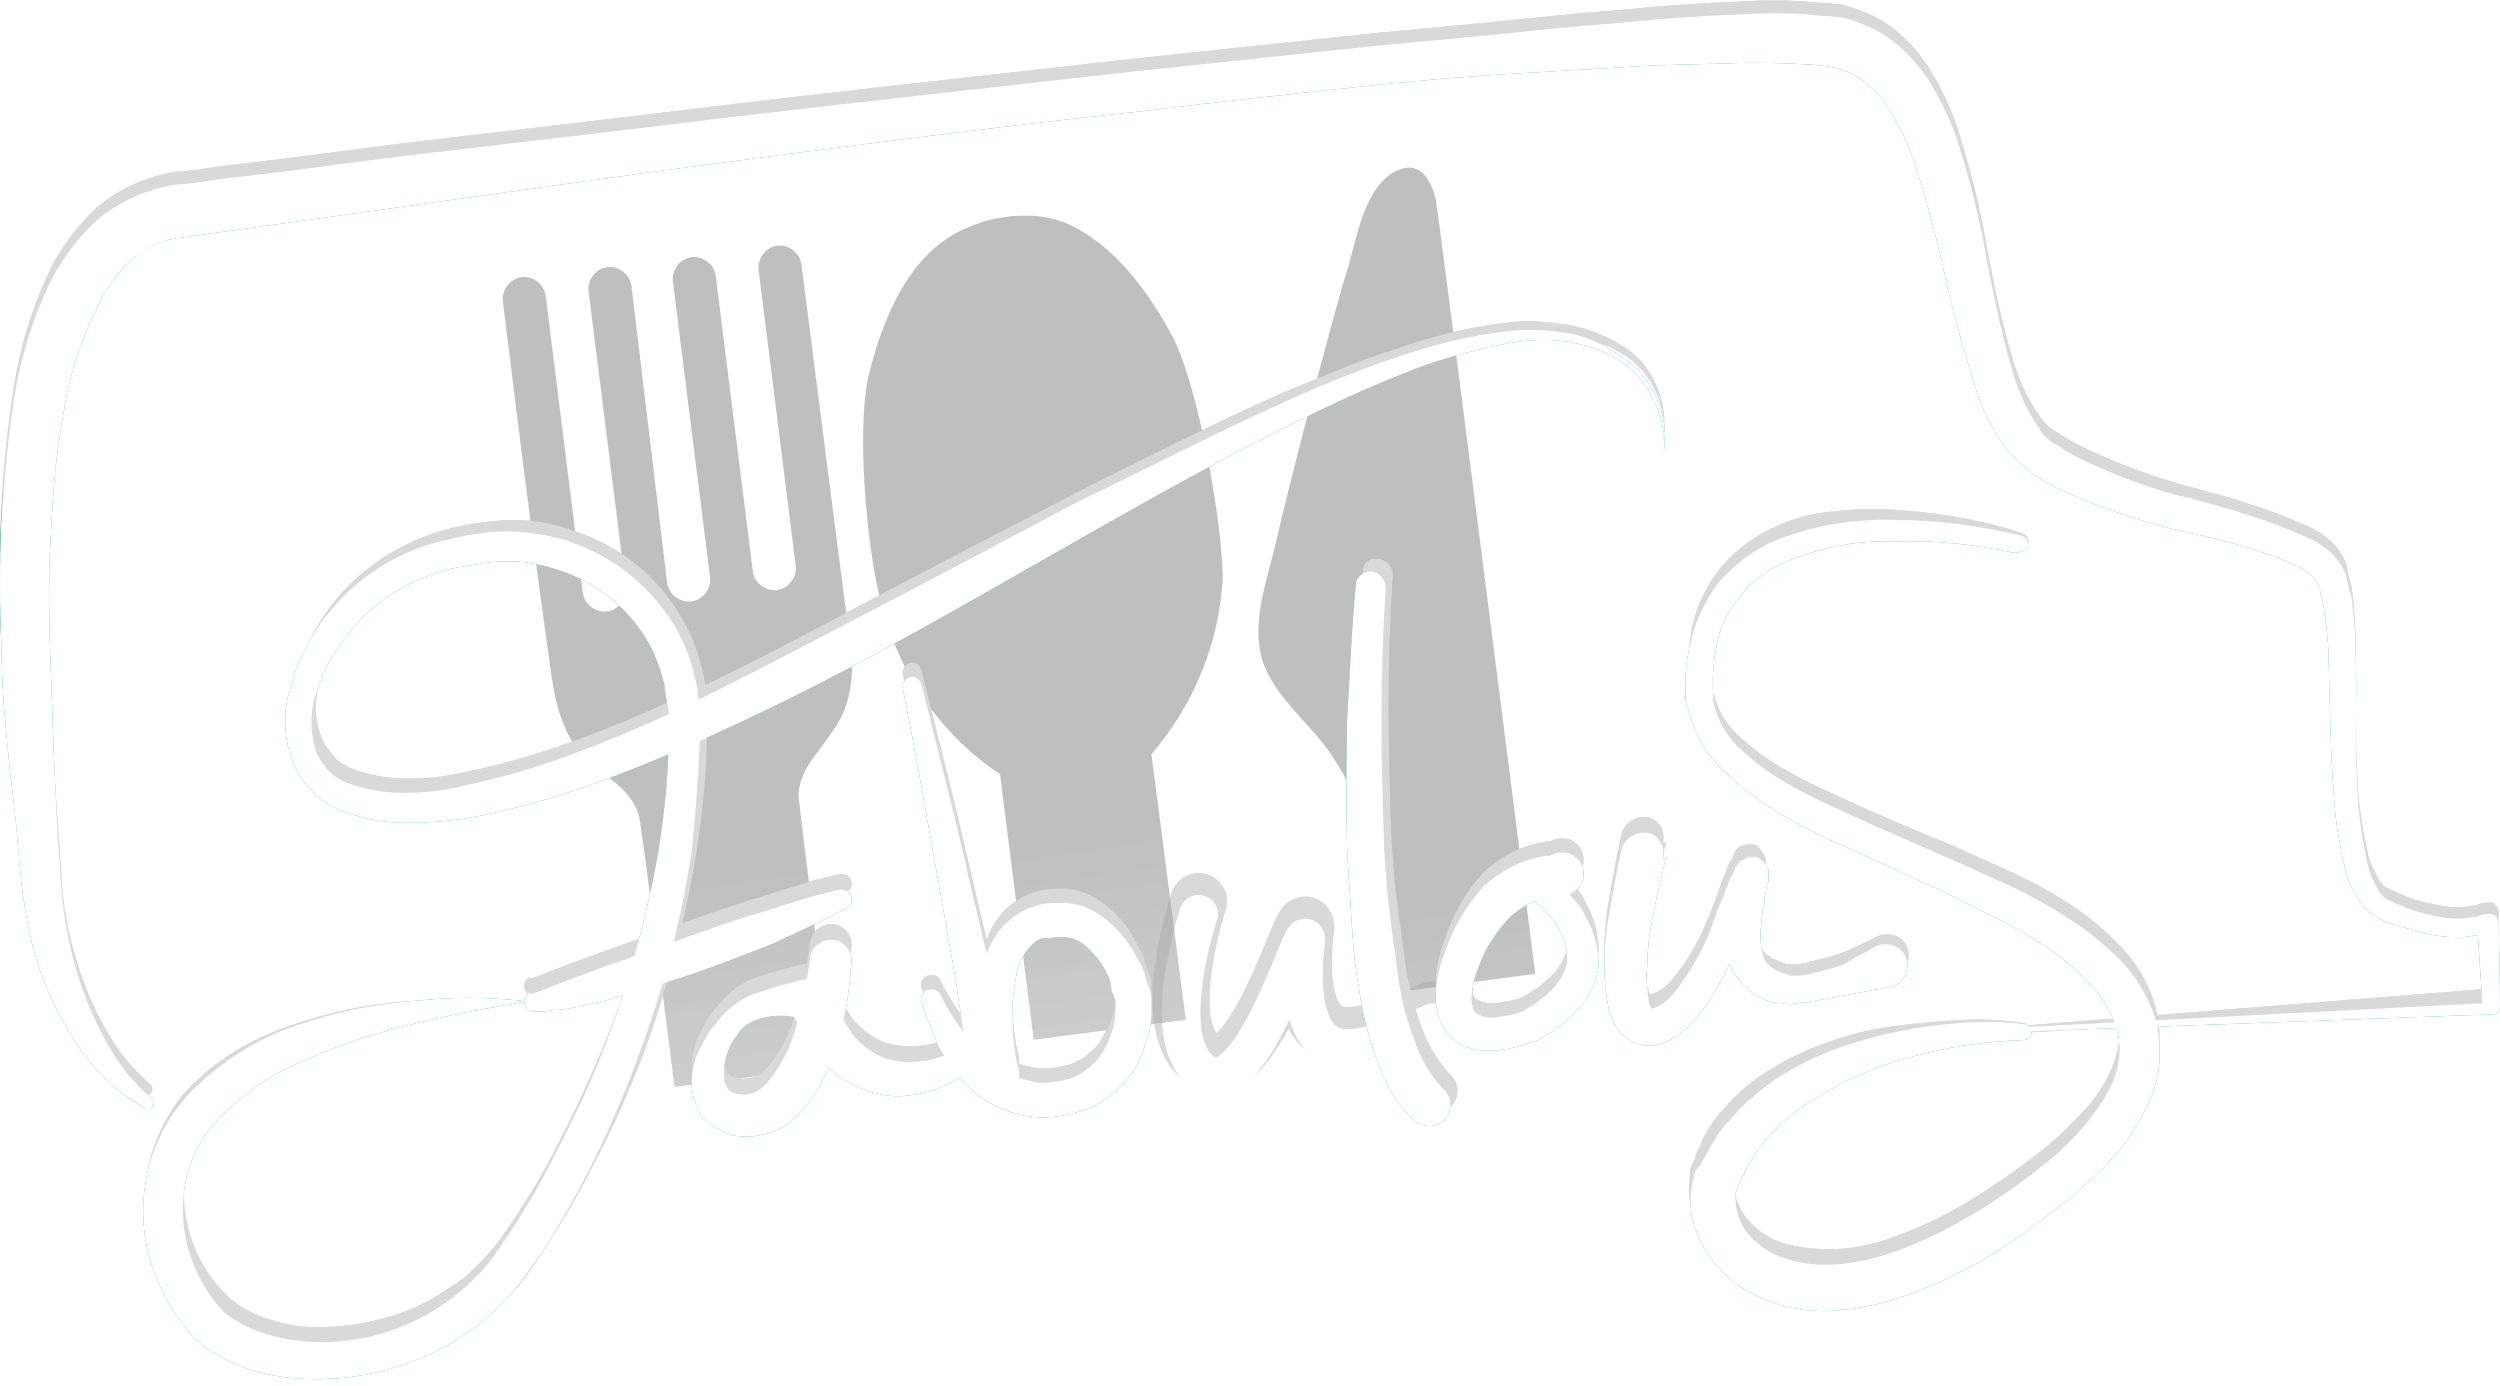 <?xml version="1.0" encoding="UTF-8"?>
<svg xmlns="http://www.w3.org/2000/svg" version="1.2" viewBox="0 0 175 97" width="175" height="97">
  <title>Fabulous Food Truck Logo</title>
  <defs>
    <clipPath id="cp1">
      <path d="m28.1 13.95l74.86-9.83 8.34 63.55-74.86 9.83z"></path>
    </clipPath>
    <linearGradient id="g1" x2="1" gradientUnits="userSpaceOnUse" gradientTransform="matrix(7.414,51.07,-10.256,1.489,51.441,61.56)">
      <stop offset="0" stop-color="#9c9b9b" stop-opacity="1"></stop>
      <stop offset=".198" stop-color="#adacac" stop-opacity="1"></stop>
      <stop offset=".387" stop-color="#b8b8b7" stop-opacity="1"></stop>
      <stop offset=".55" stop-color="#d6d6d6" stop-opacity="1"></stop>
      <stop offset=".713" stop-color="#ededec" stop-opacity=".76"></stop>
      <stop offset=".866" stop-color="#fafafa" stop-opacity=".18"></stop>
      <stop offset="1" stop-color="#ffffff" stop-opacity="0"></stop>
    </linearGradient>
    <linearGradient id="g2" x2="1" gradientUnits="userSpaceOnUse" gradientTransform="matrix(7.259,50.637,-11.554,1.656,76.066,59.308)">
      <stop offset="0" stop-color="#9c9b9b" stop-opacity="1"></stop>
      <stop offset=".198" stop-color="#adacac" stop-opacity="1"></stop>
      <stop offset=".387" stop-color="#b8b8b7" stop-opacity="1"></stop>
      <stop offset=".55" stop-color="#d6d6d6" stop-opacity="1"></stop>
      <stop offset=".713" stop-color="#ededec" stop-opacity=".76"></stop>
      <stop offset=".866" stop-color="#fafafa" stop-opacity=".18"></stop>
      <stop offset="1" stop-color="#ffffff" stop-opacity="0"></stop>
    </linearGradient>
    <linearGradient id="g3" x2="1" gradientUnits="userSpaceOnUse" gradientTransform="matrix(6.467,50.705,-7.751,.989,98.694,64.047)">
      <stop offset="0" stop-color="#9c9b9b" stop-opacity="1"></stop>
      <stop offset=".198" stop-color="#adacac" stop-opacity="1"></stop>
      <stop offset=".387" stop-color="#b8b8b7" stop-opacity="1"></stop>
      <stop offset=".55" stop-color="#d6d6d6" stop-opacity="1"></stop>
      <stop offset=".713" stop-color="#ededec" stop-opacity=".76"></stop>
      <stop offset=".866" stop-color="#fafafa" stop-opacity=".18"></stop>
      <stop offset="1" stop-color="#ffffff" stop-opacity="0"></stop>
    </linearGradient>
  </defs>
  <style>
		.s0 { fill: #d9d9d9 } 
		.s1 { fill: none;stroke: #d9d9d9;stroke-linecap: round;stroke-linejoin: bevel;stroke-width: 4 } 
		.s2 { fill: #00a196 } 
		.s3 { fill: none;stroke: #ffffff;stroke-linecap: round;stroke-linejoin: bevel;stroke-width: 2.7 } 
		.s4 { fill: #ffffff } 
		.s5 { fill: url(#g1) } 
		.s6 { fill: url(#g2) } 
		.s7 { fill: url(#g3) } 
	</style>
  <filter id="f0">
    <feFlood flood-color="#007777" flood-opacity="1"></feFlood>
    <feBlend mode="normal" in2="SourceGraphic"></feBlend>
    <feComposite in2="SourceAlpha" operator="in"></feComposite>
  </filter>
  <g id="Group_586" filter="url(#f0)">
    <g id="Group_143">
      <g id="Group_130">
        <g id="Group_120">
          <path id="Path_255" class="s0" d="m141.6 71.8l32.7-2.6-0.5 0.5-0.4-6 0.9 0.5c-0.2 0.1-0.4 0.2-0.6 0.2-0.2 0.1-0.4 0.1-0.6 0.1-0.4 0.1-0.8 0.1-1.2 0.1-0.8 0-1.5-0.1-2.3-0.3q-1-0.3-2.1-0.6l-0.5-0.2q-0.3-0.2-0.6-0.3c-0.4-0.2-0.7-0.5-1-0.8-0.5-0.7-0.9-1.4-1.1-2.1-0.2-0.7-0.4-1.5-0.5-2.2-0.3-1.4-0.4-2.9-0.5-4.4-0.2-2.9-0.2-5.8-0.3-8.5 0-1.4-0.2-2.7-0.4-4.1-0.1-0.3-0.2-0.6-0.2-0.9q-0.1-0.3-0.3-0.6c-0.4-0.4-0.8-0.8-1.4-1-1.2-0.6-2.5-1-3.8-1.4-1.4-0.4-2.7-0.7-4.1-1-2.9-0.7-5.7-1.6-8.3-2.8-0.7-0.3-1.4-0.7-2-1.1-0.7-0.5-1.3-1.1-1.9-1.7-1-1.3-1.7-2.6-2.2-4.1-0.9-2.8-1.7-5.6-2.3-8.4-0.6-2.7-1.3-5.4-2.2-8-0.4-1.2-1-2.4-1.7-3.5-0.6-1-1.5-1.8-2.5-2.4-0.5-0.3-1-0.4-1.5-0.5-0.6-0.1-1.3-0.2-1.9-0.2-1.4-0.1-2.7-0.1-4.1-0.1-2.8 0.1-5.7 0.1-8.5 0.3l-8.5 0.5-4.2 0.3-4.2 0.4c-5.7 0.6-11.3 1.2-17 1.9-11.3 1.3-22.6 2.8-33.9 4.4l-33.7 4.7q-1.6 0.3-3 1.5c-0.9 0.7-1.6 1.6-2.2 2.7-1.2 2.4-2.1 4.9-2.5 7.5-0.6 2.7-0.9 5.4-1 8.1-0.2 2.8-0.2 5.6-0.1 8.4 0.1 2.8 0.2 5.7 0.3 8.5l0.3 4.4c0.1 1.4 0.2 2.9 0.3 4.2 0.1 2.7 0.7 5.3 1.7 7.9q0.7 1.9 1.8 3.6c0.7 1.2 1.6 2.2 2.6 3.1l0.1 0.1c0.2 0.1 0.2 0.4 0.1 0.6-0.1 0.1-0.3 0.2-0.5 0.1-1.3-0.7-2.5-1.7-3.5-2.8-1-1.1-1.8-2.4-2.5-3.7-0.7-1.3-1.2-2.7-1.7-4.1-0.4-1.6-0.7-3-0.9-4.5-0.2-1.5-0.3-2.9-0.4-4.3l-0.4-4.2q-0.5-4.3-0.6-8.7-0.5-8.7 0.9-17.4c0.5-3 1.4-5.9 2.8-8.6 0.8-1.4 1.8-2.7 3-3.8 1.3-1.1 2.9-1.9 4.6-2.3 0.4-0.1 0.8-0.2 1.2-0.2l1-0.1 2.1-0.3 4.2-0.5 8.5-1.1 17-2c11.3-1.4 22.6-2.6 34-3.9 5.7-0.6 11.3-1.2 17-1.8l8.5-0.8c2.8-0.3 5.7-0.6 8.5-0.8 2.8-0.3 5.7-0.5 8.6-0.6 1.5-0.1 2.9-0.1 4.4 0 0.7 0.1 1.5 0.1 2.4 0.2 0.9 0.2 1.7 0.5 2.5 0.9 1.5 0.8 2.7 2 3.7 3.5 0.8 1.3 1.5 2.7 2 4.2 0.9 2.8 1.6 5.6 2.1 8.5 0.5 2.7 1.1 5.5 1.9 8.1 0.4 1.2 0.9 2.4 1.7 3.5q0.4 0.7 1.2 1.2c0.6 0.4 1.1 0.7 1.7 1 2.5 1.2 5.1 2.2 7.8 2.9 1.4 0.4 2.7 0.7 4.1 1.2 1.4 0.4 2.8 1 4.2 1.6 0.8 0.4 1.5 0.9 2 1.6 0.3 0.4 0.5 0.8 0.6 1.3q0.1 0.6 0.3 1.2c0.2 1.5 0.3 2.9 0.3 4.4 0.1 2.9-0.1 5.7 0.1 8.5 0 1.4 0.2 2.8 0.4 4.1 0.1 0.7 0.3 1.4 0.4 2 0.2 0.6 0.5 1.2 0.8 1.7 0.2 0.2 0.3 0.4 0.6 0.5 0.1 0.1 0.3 0.1 0.4 0.2l0.5 0.2c0.6 0.3 1.3 0.5 1.9 0.6 0.7 0.2 1.3 0.3 2 0.3 0.3 0 0.7 0 1-0.1 0.2 0 0.3 0 0.5-0.1 0.1 0 0.2-0.1 0.4-0.1h0.1c0.3-0.1 0.7 0 0.8 0.3 0 0.1 0.1 0.1 0.1 0.2l0.1 6c0 0.3-0.2 0.5-0.5 0.5l-32.8 2.1c-0.1 0-0.2-0.1-0.3-0.2-0.1-0.1 0.1-0.3 0.2-0.3z"></path>
        </g>
        <g id="Group_121">
          <path id="Path_256" class="s0" d="m116.4 31c0.1-0.3 0.1-0.7 0.1-1 0-0.3 0-0.7-0.1-1-0.1-0.6-0.3-1.3-0.6-1.8q-0.9-1.8-2.7-2.7c-1.2-0.6-2.4-1-3.7-1.1-1.3-0.1-2.6-0.1-3.9 0.1-2.6 0.5-5.1 1.2-7.5 2.2-2.5 0.9-4.9 2.1-7.2 3.3-9.5 4.7-18.7 10.2-28 15.3-4.7 2.5-9.5 4.9-14.5 7.1q-3.7 1.6-7.5 3c-2.6 0.9-5.2 1.6-7.9 2.1q-2.1 0.3-4.2 0.3c-1.5 0-2.9-0.3-4.3-0.8-0.7-0.3-1.4-0.7-2-1.2-0.6-0.6-1.1-1.2-1.5-1.9-0.6-1.4-0.8-3-0.5-4.5 0.1-0.7 0.3-1.5 0.6-2.1 0.3-0.7 0.6-1.3 0.9-1.9 0.7-1.3 1.5-2.4 2.5-3.4 1-1 2.2-1.9 3.5-2.6 1.3-0.7 2.6-1.2 4-1.5 1.4-0.3 2.8-0.5 4.2-0.5 1.4 0 2.9 0.3 4.2 0.8 5.7 1.9 9.5 7.3 9.2 13.4q0 4-0.6 8.1c-0.8 5.4-2.2 10.7-4.1 15.7-1 2.5-2.1 5-3.4 7.4-1.2 2.4-2.7 4.8-4.2 7-0.8 1.2-1.8 2.3-3 3.2-1.1 0.9-2.4 1.7-3.7 2.3-2.6 1.2-5.5 1.8-8.4 1.7-1.5 0-3-0.3-4.4-0.8-0.7-0.3-1.4-0.6-2-0.9l-0.5-0.4c-0.2-0.1-0.3-0.2-0.5-0.4-0.3-0.3-0.6-0.5-0.9-0.8-1.1-1.1-1.9-2.3-2.5-3.7-0.6-1.4-1-2.8-1.1-4.3-0.1-1.5 0.1-3.1 0.6-4.5 0.5-1.4 1.3-2.8 2.3-3.9 2-2.1 4.5-3.6 7.2-4.5 2.6-0.9 5.3-1.5 8-1.7q4.1-0.3 8.1 0c-2.7 0.5-5.2 0.9-7.8 1.6-2.5 0.6-5 1.3-7.4 2.3-2.3 0.9-4.4 2.3-6.1 4-0.8 0.9-1.4 1.9-1.8 2.9-0.3 1.1-0.5 2.3-0.4 3.4 0.2 2.4 1.2 4.6 2.9 6.3 0.4 0.4 0.8 0.7 1.3 1 0.5 0.3 1 0.5 1.6 0.7 1.1 0.4 2.3 0.6 3.5 0.6 2.5 0 4.9-0.5 7.1-1.5 1.1-0.5 2.1-1.2 3.1-1.9 0.5-0.4 0.9-0.8 1.3-1.2 0.4-0.4 0.8-0.9 1.2-1.4 1.5-2.1 2.9-4.3 4.1-6.7 1.2-2.3 2.3-4.7 3.3-7.1 2-4.9 3.4-9.9 4.2-15.1 0.4-2.6 0.6-5.2 0.7-7.8 0.1-1.2-0.1-2.5-0.4-3.7-0.4-1.1-0.9-2.2-1.6-3.2-2.1-3-5.6-4.9-9.3-5-1.3 0-2.5 0.2-3.7 0.4-2.4 0.5-4.7 1.7-6.5 3.4-0.9 0.9-1.6 1.9-2.2 3-0.3 0.5-0.6 1.2-0.8 1.7-0.2 0.6-0.4 1.1-0.5 1.7-0.2 1.1-0.1 2.3 0.4 3.3 0.2 0.5 0.6 0.9 0.9 1.3 0.4 0.4 0.9 0.6 1.4 0.8 1.1 0.4 2.4 0.6 3.6 0.6 1.3 0 2.5-0.1 3.8-0.4q3.9-0.8 7.5-2.1c2.5-0.9 4.9-1.9 7.3-3 4.8-2.2 9.5-4.7 14.2-7.2 4.7-2.5 9.4-4.9 14.2-7.4 4.8-2.4 9.5-4.8 14.5-7 2.5-1 4.9-2.1 7.5-2.9 2.5-0.9 5.2-1.6 7.9-1.9 1.4-0.2 2.7-0.1 4.1 0.1 1.4 0.2 2.7 0.7 3.9 1.4 2.3 1.3 3.5 4.1 3 6.9z"></path>
        </g>
        <g id="Group_122">
          <path id="Path_257" class="s0" d="m37.2 68.5l1.3-0.5 1.3-0.5 2.7-1c1.8-0.6 3.6-1.3 5.3-1.9 1.7-0.6 3.6-1.3 5.4-1.8 1.8-0.6 3.7-1.2 5.5-1.6 0.4-0.1 0.8 0.1 0.9 0.5 0.1 0.3-0.1 0.7-0.4 0.8-1.7 0.9-3.5 1.7-5.2 2.5-1.8 0.7-3.6 1.4-5.3 2-1.8 0.6-3.7 1.2-5.5 1.7-1 0.3-1.9 0.5-2.9 0.7-0.5 0.1-1 0.2-1.5 0.2l-0.7 0.1h-0.8c-0.3 0-0.6-0.3-0.6-0.7 0-0.3 0.2-0.5 0.4-0.6z"></path>
        </g>
        <g id="Group_123">
          <path id="Path_258" class="s0" d="m59.6 66.3c-0.1 1.2-0.2 2.4-0.5 3.7-0.3 1.2-0.6 2.4-1.1 3.6-0.5 1.3-1.2 2.4-2.2 3.4-0.6 0.6-1.2 1-2 1.2-0.8 0.3-1.6 0.3-2.4 0.2-0.1 0-0.2-0.1-0.3-0.1l-0.3-0.1q-0.3-0.1-0.6-0.3c-0.2-0.1-0.4-0.3-0.6-0.4-0.2-0.1-0.3-0.3-0.5-0.5-0.5-0.8-0.7-1.6-0.7-2.5 0.1-0.7 0.2-1.4 0.5-2 0.3-0.6 0.6-1.2 1-1.7 0.4-0.5 0.8-1 1.3-1.4 0.5-0.4 1.1-0.8 1.8-1 1.2-0.4 2.5-0.8 3.7-1l1.4 1.1c0.1 0 0.2 0.4 0.3 0.6 0.1 0.3 0.2 0.5 0.4 0.7 0.2 0.5 0.5 0.9 0.8 1.4q0.9 1.2 2.4 1.8c1 0.3 2.1 0.3 3.1 0.1 1.1-0.3 2.3-0.7 3.3-1.2 0.3-0.1 0.7 0 0.9 0.3 0.1 0.3 0.1 0.6-0.2 0.8-1 0.9-2.2 1.6-3.5 2.1-1.4 0.6-2.9 0.7-4.4 0.4-1.5-0.4-2.8-1.2-3.8-2.4q-0.6-0.9-1.2-1.8l-0.5-1c-0.1-0.3-0.2-0.6-0.4-1l1.4 1.1c-1-0.4-2.1-0.5-3.1-0.3-0.5 0.1-0.9 0.3-1.3 0.5-0.4 0.3-0.7 0.7-1 1.2-0.5 0.8-0.7 1.8-0.6 2.7 0 0.3 0.2 0.6 0.4 0.8 0.2 0.1 0.5 0.2 0.7 0.2 0.7 0.1 1.4-0.2 1.9-0.8q0.9-1 1.5-2.4 0.6-1.5 0.9-3c0.3-1 0.4-2.1 0.6-3.2v-0.1c0.1-0.8 0.8-1.4 1.7-1.3 0.7 0.1 1.3 0.8 1.2 1.6z"></path>
        </g>
        <g id="Group_124">
          <path id="Path_259" class="s0" d="m64.5 46.9c1.1 4.5 2.3 9 3.3 13.5l1.6 6.8 0.8 3.3 0.4 1.7c0.2 0.7 0.2 1.4 0.3 2 0.1 0.8-0.5 1.6-1.3 1.7-0.8 0.1-1.6-0.5-1.7-1.3 0-0.1 0-0.1 0-0.2v-0.3c0-0.5-0.1-0.9-0.2-1.4l-0.3-1.7-0.5-3.4-1.2-6.8c-0.8-4.5-1.6-9.1-2.5-13.6-0.1-0.3 0.2-0.7 0.5-0.8 0.4-0.1 0.7 0.1 0.8 0.5z"></path>
        </g>
        <g id="Group_125">
          <path id="Path_260" class="s0" d="m65.8 68.6q1.2 2.4 3 4.2c0.5 0.6 1.2 1 1.9 1.4 0.6 0.3 1.4 0.5 2.1 0.6 0.7 0 1.5-0.1 2.1-0.3 0.6-0.2 1.2-0.6 1.7-1.1 0.5-0.5 0.8-1.2 1.1-1.8 0.3-0.7 0.4-1.4 0.4-2.2 0-0.2 0-0.3-0.1-0.5 0-0.2-0.1-0.3-0.2-0.5q0-0.8-0.3-1.2c-0.3-0.7-0.8-1.3-1.3-1.8-0.5-0.5-1.1-0.8-1.8-0.8-0.3 0-0.7 0-1 0.1-0.3-0.1-0.6 0-0.9 0.2-0.5 0.4-0.9 1-1.2 1.6-0.2 0.8-0.3 1.6-0.4 2.4-0.1 1.7 0 3.4 0.4 5 0.2 0.8-0.3 1.6-1.1 1.8-0.8 0.2-1.6-0.3-1.8-1.1 0-0.1-0.1-0.1-0.1-0.2-0.2-1-0.2-2-0.2-2.9 0-1 0.1-2 0.2-2.9 0.1-1 0.4-2 0.8-2.9 0.6-1.7 2-3 3.8-3.4 0.6-0.1 1.2-0.1 1.7-0.1 1.2 0.1 2.2 0.6 3.1 1.4 0.8 0.7 1.5 1.6 1.9 2.5 0.3 0.4 0.5 0.9 0.6 1.4 0.1 0.3 0.2 0.6 0.3 0.8 0.1 0.3 0.1 0.6 0.1 0.9 0.1 1.1-0.1 2.1-0.5 3.1-0.3 1.1-0.9 2-1.7 2.8-0.8 0.8-1.8 1.4-2.8 1.7-1 0.3-2.1 0.5-3.2 0.4-2.1-0.2-4.1-1.3-5.4-3-0.5-0.7-1.1-1.5-1.5-2.4-0.4-0.9-0.7-1.8-1-2.7-0.1-0.3 0.1-0.7 0.4-0.8 0.4-0.1 0.8 0 0.9 0.3z"></path>
        </g>
        <path id="Path_261" class="s1" d="m83.9 63.1c0 0-3 9 0.4 11.1 3.5 2.3 7.3-11.8 7.1-9.1 0 0-1.2 7.4 2.9 7.4 2.1 0 6-1.8 6-1.8"></path>
        <g id="Group_126">
          <path id="Path_262" class="s0" d="m97.5 40.2c-0.2 3-0.3 6.1-0.3 9.2 0 3.1 0.1 6.1 0.2 9.2 0.1 1.5 0.2 3 0.4 4.5q0.3 2.2 0.6 4.5c0.2 1.4 0.6 2.9 1.1 4.2 0.4 1.2 1 2.3 1.9 3.3l0.1 0.1c0.6 0.5 0.7 1.5 0.2 2.1-0.5 0.6-1.5 0.7-2.1 0.2 0 0 0 0-0.1 0l-0.1-0.1c-0.4-0.3-0.7-0.7-1-1.1-0.2-0.2-0.3-0.4-0.4-0.6l-0.3-0.6c-0.4-0.8-0.7-1.5-1-2.4-0.5-1.5-0.9-3.1-1.1-4.7-0.3-1.6-0.4-3.1-0.5-4.7-0.1-1.6-0.2-3.1-0.3-4.7q-0.2-4.7 0-9.3c0.2-3.1 0.3-6.2 0.6-9.3 0-0.6 0.5-1 1.1-0.9 0.5 0.1 1 0.5 1 1.1z"></path>
        </g>
        <g id="Group_127">
          <path id="Path_263" class="s0" d="m108.9 60.7q0.6 0.4 1.2 1.2c0.4 0.4 0.7 0.8 0.9 1.3 0.6 1 0.9 2.2 0.9 3.4-0.1 1.1-0.7 2.3-1.5 3.1-0.7 0.8-1.6 1.5-2.6 2l-0.1 0.1c-0.9 0.3-1.8 0.6-2.7 0.7q-0.8 0.1-1.5 0c-0.6-0.1-1.2-0.3-1.7-0.7-0.5-0.4-0.9-1-1.1-1.7-0.2-0.5-0.2-1-0.2-1.6q0.1-1.4 0.6-2.7c0.6-1.8 1.5-3.4 2.8-4.8 0.8-0.7 1.6-1.2 2.5-1.6 0.5-0.2 0.9-0.3 1.4-0.4 0.3-0.1 0.5-0.1 0.7-0.1l0.3-0.1c-0.1 0-0.1 0.1-0.2 0.1 0 0-0.1 0.1-0.2 0.1 0.6-0.5 1.6-0.4 2.1 0.2 0.5 0.6 0.5 1.6-0.2 2.1-0.1 0.1-0.3 0.2-0.4 0.3-0.1 0-0.2 0-0.3 0.1h-0.1l-0.3 0.1h-0.3c-0.2 0-0.4 0.1-0.6 0.1-0.3 0-0.6 0.1-0.9 0.2-0.6 0.2-1.1 0.6-1.6 1-1 1-1.8 2.2-2.3 3.6-0.3 0.7-0.4 1.3-0.5 2 0 0.3 0 0.5 0.1 0.8 0 0.2 0.1 0.3 0.2 0.4 0.4 0.3 1 0.4 1.5 0.3 0.7-0.1 1.4-0.2 2-0.5h-0.1c0.8-0.4 1.4-0.9 2-1.5 0.5-0.5 0.9-1.2 1-1.9 0-0.8-0.1-1.5-0.5-2.1-0.4-0.8-0.9-1.4-1.6-2-0.4-0.4-0.4-1-0.1-1.4 0.3-0.4 0.9-0.4 1.4-0.1q-0.2 0 0 0z"></path>
        </g>
        <g id="Group_128">
          <path id="Path_264" class="s0" d="m116.6 59.1c-0.5 1.7-0.8 3.4-1.1 5.1-0.1 0.8-0.2 1.6-0.3 2.5-0.1 0.8 0 1.5 0.1 2.3 0.1 0.2 0.1 0.4 0.2 0.6h0.1c0.6-0.2 1.1-0.6 1.5-1.1 1.1-1.3 1.9-2.8 2.5-4.3q0.5-1.2 0.9-2.4l0.5-1.3 0.2-0.3c0.1-0.2 0.1-0.2 0.2-0.5 0.1-0.1 0.1-0.1 0.1-0.2l0.2-0.2c0.1-0.1 0 0 0.2-0.1 0.1 0 0.2 0 0.3-0.1 0.2 0 0.3 0 0.5 0 0.2 0 0.4 0.2 0.5 0.3 0.2 0.3 0.1 0.2 0.2 0.3 0 0 0.1 0.1 0.1 0.2 0 0.1 0.1 0.1 0.1 0.2v0.2c0 0.1 0 0.2 0 0.4 0 0.1 0 0.3-0.1 0.4-0.1 0.5-0.2 0.9-0.2 1.4-0.1 0.4-0.2 0.8-0.2 1.3-0.1 0.7-0.1 1.5 0.1 2.2 0.1 0.6 0.6 1 1.1 1.2l0.5 0.2c0.1 0 0.2 0 0.2 0.1h0.2c0.4 0 0.8 0 1.2-0.1 0.8-0.2 1.7-0.4 2.5-0.7 0.8-0.3 1.6-0.7 2.4-1.1 0.7-0.4 1.7-0.2 2.1 0.5 0.4 0.7 0.2 1.7-0.5 2.1-0.2 0.1-0.3 0.2-0.5 0.2-1.9 0.3-3.6 0.7-5.5 1-0.5 0.1-1 0.1-1.5 0.2-0.3 0-0.6-0.1-0.9-0.1-0.3 0-0.5-0.1-0.8-0.2-0.6-0.2-1.1-0.6-1.5-1-0.2-0.2-0.4-0.5-0.6-0.7-0.4-0.5-0.5-0.8-0.6-1.1-0.1-0.5-0.2-1-0.2-1.6 0-0.5 0-1 0.1-1.5 0.1-0.9 0.3-1.9 0.4-2.6v-0.2 0.1c0 0.1 0 0.1 0.1 0.1 0 0 0 0.1 0.1 0.1 0.1 0.1 0 0 0.2 0.2-0.1 0.1 0.1 0.2 0.3 0.3 0.2 0.1 0.3 0.1 0.5 0 0.2 0 0.3-0.1 0.4-0.2 0.2-0.1 0.1-0.1 0.2-0.1 0.1 0 0.1-0.1 0.1-0.2 0.1-0.1 0.1-0.1 0.1-0.1 0.1-0.1-0.1 0.1-0.1 0.2l-0.1 0.3-0.5 1.3c-0.4 0.8-0.7 1.6-1 2.5-0.7 1.8-1.6 3.5-2.8 5-0.7 0.9-1.6 1.6-2.7 1.9-0.2 0.1-0.4 0.1-0.6 0.1-0.2 0-0.5 0-0.7-0.1-0.2 0-0.5-0.1-0.7-0.3-0.1-0.1-0.2-0.1-0.3-0.2-0.1-0.1-0.2-0.2-0.3-0.2q-0.6-0.8-0.9-1.8-0.3-1.5-0.3-3c0-0.9 0.1-1.9 0.2-2.8 0.3-1.7 0.6-3.5 1-5.3 0.2-0.8 1-1.3 1.8-1.2 0.8 0.1 1.3 1 1.1 1.8 0.3 0 0.3 0 0.2 0.1z"></path>
        </g>
        <g id="Group_129">
          <path id="Path_265" class="s0" d="m140.9 38.5c-2.7-0.8-5.5-1.3-8.3-1.4-2.7-0.2-5.5 0.2-8 1.4-1.2 0.6-2.2 1.4-3 2.5-0.8 1-1.3 2.2-1.5 3.5-0.1 0.7-0.2 1.3-0.3 2v1c0 0.3 0 0.6 0.1 0.9 0.3 1.2 0.9 2.3 1.8 3.1q1.5 1.4 3.3 2.4c1.2 0.7 2.5 1.3 3.8 1.9 2.6 1.2 5.2 2.3 7.9 3.4 1.3 0.6 2.7 1.2 4 1.8q2 0.9 3.9 2.1c1.3 0.8 2.5 1.8 3.6 2.9 1.2 1.2 2.1 2.6 2.6 4.2 0.5 1.7 0.5 3.4-0.1 5.1q-0.7 2.3-2.4 4.2-1.5 1.8-3.3 3.3c-1.2 0.9-2.3 1.8-3.5 2.7-2.4 1.8-5.1 3.2-7.9 4.2-1.5 0.5-3 0.9-4.6 1.1-1.7 0.2-3.3 0-4.9-0.5-1.7-0.5-3.2-1.5-4.3-2.9-0.6-0.7-1-1.5-1.3-2.4-0.3-0.9-0.3-1.9-0.2-2.9 0-0.3 0.1-0.5 0.2-0.7 0.1-0.2 0.2-0.4 0.2-0.6 0.2-0.4 0.4-0.7 0.5-1.1 0.4-0.7 0.8-1.4 1.4-2q1.5-1.8 3.6-3c1.3-0.8 2.7-1.4 4.2-1.9 1.4-0.5 2.9-0.8 4.4-1 1.5-0.2 2.9-0.3 4.4-0.4 1.5-0.1 2.9 0 4.4 0.2 0.3 0 0.5 0.3 0.5 0.6 0 0.3-0.3 0.5-0.5 0.5-2.8 0-5.6 0.4-8.4 1-2.7 0.6-5.2 1.6-7.5 3.1-1.1 0.7-2 1.6-2.8 2.6-0.4 0.5-0.7 1-0.9 1.6 0 0.3-0.2 0.6-0.3 0.9 0 0.1-0.1 0.3-0.2 0.4 0 0.1-0.1 0.2-0.1 0.3-0.1 1 0.3 2 0.9 2.7 0.7 0.9 1.7 1.5 2.8 1.8 2.5 0.6 5.1 0.4 7.4-0.5 2.6-0.9 5-2.2 7.3-3.8 1.2-0.8 2.3-1.6 3.4-2.5 1-0.8 2-1.8 2.9-2.8 0.8-0.9 1.5-2 1.9-3.2 0.4-1.1 0.5-2.3 0.1-3.4-0.4-1.2-1-2.3-1.9-3.1-0.9-1-1.9-1.8-3-2.6q-1.8-1.2-3.6-2.1c-1.3-0.6-2.5-1.3-3.8-1.8-2.6-1.2-5.2-2.3-7.9-3.6-1.3-0.6-2.6-1.3-3.9-2-1.3-0.8-2.5-1.7-3.7-2.7-1.2-1.1-2-2.6-2.4-4.2 0.1-0.4 0.1-0.8 0.1-1.2 0-0.4 0-0.8 0.1-1.2 0.1-0.8 0.2-1.5 0.3-2.3 0.3-1.5 1-3 1.9-4.2 1-1.2 2.2-2.2 3.7-2.9 1.4-0.7 2.9-1.1 4.4-1.2 1.5-0.2 3-0.2 4.5-0.1 2.9 0.2 5.8 0.7 8.6 1.6 0.4 0.1 0.6 0.5 0.5 0.9-0.3 0.2-0.7 0.4-1.1 0.3z"></path>
        </g>
      </g>
      <g id="Group_141">
        <g id="Group_131">
          <path id="Path_266" class="s2" d="m141.6 71.9l32.7-1.7-0.5 0.5-0.4-6 0.9 0.5c-0.2 0.1-0.4 0.2-0.6 0.2-0.2 0.1-0.4 0.1-0.6 0.1-0.4 0.1-0.8 0.1-1.2 0.1-0.8 0-1.5-0.1-2.3-0.3q-1-0.3-2.1-0.6l-0.5-0.2q-0.3-0.1-0.6-0.3c-0.4-0.2-0.7-0.5-1-0.8-0.5-0.7-0.9-1.4-1.1-2.1-0.2-0.7-0.4-1.5-0.5-2.2-0.3-1.4-0.4-2.9-0.5-4.4-0.2-2.9-0.2-5.8-0.3-8.5 0-1.4-0.2-2.7-0.4-4.1-0.1-0.3-0.2-0.6-0.2-0.9q-0.1-0.3-0.3-0.6c-0.4-0.4-0.8-0.8-1.4-1-1.2-0.6-2.5-1-3.8-1.4-1.4-0.4-2.7-0.7-4.1-1-2.9-0.7-5.7-1.6-8.3-2.8-0.7-0.3-1.4-0.7-2-1.1-0.7-0.5-1.3-1.1-1.9-1.7-1-1.3-1.7-2.6-2.2-4.1-0.9-2.8-1.7-5.6-2.3-8.4-0.6-2.7-1.3-5.4-2.2-8-0.4-1.2-1-2.4-1.7-3.5-0.6-1-1.5-1.8-2.5-2.4-0.5-0.3-1-0.4-1.5-0.5-0.6-0.1-1.3-0.2-1.9-0.2-1.4-0.1-2.7-0.1-4.1-0.1-2.8 0.1-5.7 0.1-8.5 0.3l-8.5 0.5-4.2 0.3-4.2 0.4c-5.7 0.6-11.3 1.2-17 1.9-11.3 1.2-22.5 2.7-33.9 4.2l-33.7 4.7q-1.7 0.3-3 1.5c-0.9 0.8-1.6 1.8-2.2 2.9-1.2 2.4-2.1 4.9-2.5 7.5-0.5 2.7-0.8 5.5-0.9 8.2-0.2 2.8-0.2 5.6-0.1 8.4 0.1 2.8 0.2 5.7 0.3 8.5l0.2 4.3c0.1 1.4 0.2 2.9 0.3 4.2 0.2 2.7 0.8 5.4 1.8 7.9q0.7 2 1.8 3.6c0.7 1.2 1.6 2.2 2.6 3.1l0.1 0.1c0.2 0.1 0.2 0.4 0.1 0.6-0.1 0.1-0.3 0.2-0.5 0.1-1.3-0.7-2.5-1.7-3.5-2.8-1-1.1-1.8-2.4-2.5-3.7-0.7-1.3-1.3-2.7-1.7-4.1-0.4-1.4-0.7-2.9-0.9-4.4-0.2-1.5-0.3-2.9-0.4-4.3l-0.5-4.3c-0.3-3-0.6-5.9-0.6-8.8q-0.5-8.7 0.9-17.4c0.5-3 1.4-5.9 2.8-8.6 0.8-1.4 1.8-2.7 3-3.8 1.3-1.1 2.9-1.9 4.6-2.3 0.4-0.1 0.8-0.2 1.2-0.2l1-0.1 2.1-0.3 4.2-0.5 8.5-1.1 17-2c11.3-1.4 22.6-2.6 34-3.9 5.7-0.6 11.3-1.2 17-1.8l8.5-0.8c2.8-0.3 5.7-0.6 8.5-0.8 2.8-0.3 5.7-0.5 8.6-0.6 1.5-0.1 2.9-0.1 4.4 0 0.7 0.1 1.5 0.1 2.4 0.2 0.9 0.2 1.7 0.5 2.5 0.9 1.5 0.8 2.7 2 3.7 3.5 0.8 1.3 1.5 2.7 2 4.2 0.9 2.8 1.6 5.6 2.1 8.5 0.5 2.7 1.1 5.5 1.9 8.1 0.4 1.2 0.9 2.4 1.7 3.5q0.4 0.8 1.2 1.2c0.6 0.4 1.1 0.7 1.7 1 2.5 1.2 5.1 2.2 7.8 2.8 1.4 0.4 2.7 0.7 4.1 1.2 1.4 0.4 2.8 1 4.2 1.6 0.8 0.4 1.5 0.9 2 1.6 0.3 0.4 0.5 0.8 0.6 1.3q0.1 0.6 0.3 1.2c0.2 1.5 0.3 2.9 0.3 4.4 0.1 2.9-0.1 5.7 0.1 8.5 0 1.4 0.2 2.8 0.4 4.1 0.1 0.7 0.3 1.4 0.4 2 0.2 0.6 0.5 1.2 0.8 1.7 0.2 0.2 0.3 0.4 0.6 0.5 0.1 0.1 0.3 0.1 0.4 0.2l0.5 0.2c0.6 0.3 1.3 0.5 1.9 0.6 0.7 0.2 1.3 0.3 2 0.3 0.3 0 0.7 0 1-0.1 0.2 0 0.3 0 0.5-0.1 0.1 0 0.2-0.1 0.4-0.1h0.1c0.3-0.1 0.7 0 0.8 0.3 0 0.1 0.1 0.1 0.1 0.2l0.1 6c0 0.3-0.2 0.5-0.5 0.5l-32.8 1.2c-0.1 0-0.2-0.1-0.3-0.2 0 0 0.1-0.1 0.2-0.1z"></path>
        </g>
        <g id="Group_132">
          <path id="Path_267" class="s2" d="m116.4 32c0.1-0.3 0.1-0.7 0.1-1 0-0.3 0-0.7-0.1-1-0.1-0.7-0.3-1.3-0.6-1.9-0.5-1.2-1.4-2.2-2.5-2.9-1.1-0.7-2.4-1.1-3.7-1.3-1.3-0.2-2.6-0.1-3.9 0.1-2.6 0.5-5.2 1.2-7.6 2.2-2.5 1-4.9 2.1-7.3 3.3-9.5 4.7-18.6 10.3-28.1 15.5-4.7 2.6-9.5 5-14.5 7.2-2.5 1.1-5 2.1-7.6 3-2.6 0.9-5.3 1.6-8 2.1q-2.1 0.3-4.2 0.3c-1.5 0-3-0.3-4.4-0.8-1.5-0.6-2.7-1.7-3.4-3.2-0.6-1.4-0.8-3-0.5-4.6q0.3-1.1 0.6-2.1c0.3-0.7 0.6-1.3 0.9-1.9 2.1-3.8 5.8-6.5 10.1-7.3 0.7-0.2 1.4-0.3 2.1-0.4 0.7-0.1 1.4-0.1 2.1-0.1 1.4 0.1 2.9 0.3 4.2 0.8 2.8 1 5.1 2.8 6.8 5.3 0.8 1.2 1.4 2.6 1.7 4q0.3 1 0.3 2.1c0.1 0.7 0.1 1.5 0.1 2.1-0.1 2.7-0.3 5.5-0.6 8.2-0.4 2.7-1 5.4-1.7 8-0.7 2.6-1.6 5.2-2.6 7.8-1 2.5-2.1 5-3.4 7.4-1.3 2.5-2.7 4.8-4.4 7-1.8 2.3-4.2 4.1-6.9 5.2-2.7 1.1-5.6 1.6-8.5 1.4-1.5-0.1-3-0.4-4.4-1-0.7-0.3-1.4-0.7-2-1.1-0.7-0.5-1.2-1-1.7-1.7q-1.4-1.8-2.1-3.9c-1-2.9-0.9-6 0.3-8.8 0.6-1.4 1.4-2.6 2.5-3.7 2-2 4.5-3.6 7.2-4.5 2.6-0.9 5.3-1.5 8.1-1.7q4-0.5 8.1 0c-5.3 0.9-10.6 1.9-15.3 4-2.3 0.9-4.4 2.3-6.2 4.1-1.7 1.7-2.6 4-2.6 6.4 0 2.4 0.8 4.7 2.3 6.6 0.3 0.4 0.7 0.8 1.2 1.1 0.5 0.3 1 0.6 1.5 0.8 1.1 0.4 2.3 0.7 3.5 0.8 5 0.4 9.8-1.7 13-5.6 1.5-2.1 2.9-4.3 4.1-6.6 1.2-2.3 2.4-4.7 3.4-7.1 2-4.9 3.4-10 4.3-15.1 0.4-2.6 0.7-5.2 0.7-7.9 0-0.7 0.1-1.3 0-1.9q-0.2-0.9-0.3-1.8c-0.3-1.2-0.7-2.3-1.4-3.4q-2.1-3.2-5.7-4.5c-1.2-0.4-2.4-0.7-3.6-0.7-0.6 0-1.2 0-1.8 0.1-0.6 0.1-1.3 0.2-1.9 0.3-2.5 0.5-4.7 1.6-6.6 3.4-1.3 1.3-2.4 2.9-3.1 4.6-0.2 0.6-0.4 1.1-0.5 1.7-0.2 1.1-0.1 2.3 0.3 3.4 0.5 1 1.3 1.8 2.4 2.1 1.1 0.4 2.4 0.6 3.6 0.6 1.3 0 2.6-0.1 3.8-0.4q3.9-0.8 7.5-2.1c2.5-0.9 4.9-1.9 7.3-3 4.8-2.3 9.5-4.8 14.3-7.3 4.8-2.5 9.5-5 14.2-7.5 5-2.4 9.8-4.9 14.7-7.1q3.7-1.7 7.5-3c2.6-0.9 5.2-1.6 7.9-1.9 1.5-0.2 2.9-0.1 4.2 0.1 1.4 0.2 2.7 0.8 3.8 1.6 2.4 1.5 3.6 4.4 3 7.1z"></path>
        </g>
        <g id="Group_133">
          <path id="Path_268" class="s2" d="m37.2 69.6l1.3-0.5 1.3-0.5 2.7-1c1.8-0.6 3.6-1.3 5.3-1.9 1.7-0.6 3.6-1.3 5.4-1.8 1.8-0.6 3.7-1.2 5.5-1.6 0.4-0.1 0.8 0.1 0.9 0.5 0.1 0.3-0.1 0.7-0.4 0.8-1.7 0.9-3.5 1.7-5.2 2.5-1.8 0.7-3.6 1.4-5.3 2-1.8 0.6-3.7 1.2-5.5 1.7-1 0.3-1.9 0.5-2.9 0.7-0.5 0.1-1 0.2-1.5 0.2l-0.7 0.1h-0.8c-0.3 0-0.6-0.3-0.6-0.7 0-0.3 0.2-0.5 0.4-0.6z"></path>
        </g>
        <g id="Group_134">
          <path id="Path_269" class="s2" d="m59.6 67.4c-0.1 1.2-0.2 2.4-0.5 3.7-0.3 1.2-0.6 2.4-1.1 3.6-0.5 1.3-1.2 2.4-2.2 3.4-0.6 0.6-1.2 1-2 1.2-0.8 0.3-1.6 0.3-2.4 0.2-0.1 0-0.2-0.1-0.3-0.1l-0.3-0.1q-0.3-0.2-0.6-0.3c-0.2-0.1-0.4-0.3-0.6-0.4-0.2-0.1-0.3-0.3-0.5-0.5-0.5-0.8-0.7-1.6-0.7-2.5 0.1-0.7 0.2-1.4 0.5-2 0.3-0.6 0.6-1.2 1-1.7 0.4-0.5 0.8-1 1.3-1.4 0.5-0.4 1.1-0.8 1.8-1 1.2-0.4 2.5-0.8 3.7-1l1.4 1.1c0.1 0 0.2 0.4 0.3 0.6 0.1 0.3 0.2 0.5 0.4 0.7 0.2 0.5 0.5 0.9 0.8 1.4q0.9 1.2 2.4 1.8c1 0.3 2.1 0.3 3.1 0.1 1.1-0.3 2.3-0.7 3.3-1.2 0.3-0.1 0.7 0 0.9 0.3 0.1 0.3 0.1 0.6-0.2 0.8-1 0.9-2.2 1.6-3.5 2.1-0.7 0.3-1.4 0.4-2.1 0.5-0.8 0.1-1.5 0-2.3-0.2-1.5-0.4-2.8-1.2-3.8-2.4-0.4-0.5-0.8-1.1-1.2-1.7l-0.5-1c-0.1-0.3-0.2-0.6-0.4-1l1.4 1.1c-1-0.4-2.1-0.5-3.1-0.3-0.5 0.1-0.9 0.3-1.3 0.5-0.4 0.3-0.7 0.7-1 1.2-0.5 0.8-0.7 1.8-0.6 2.7 0 0.3 0.2 0.6 0.4 0.8 0.2 0.1 0.5 0.2 0.7 0.2 0.7 0.1 1.4-0.2 1.9-0.8q0.9-1.1 1.5-2.4 0.6-1.5 0.9-3c0.3-1 0.4-2.1 0.6-3.2v-0.1c0.1-0.8 0.8-1.4 1.7-1.3 0.7 0.1 1.3 0.8 1.2 1.6z"></path>
        </g>
        <g id="Group_135">
          <path id="Path_270" class="s2" d="m64.5 47.9c1.1 4.5 2.3 9 3.3 13.5l1.6 6.8 0.8 3.3 0.4 1.7c0.2 0.7 0.2 1.4 0.3 2 0 0.8-0.7 1.5-1.5 1.5-0.7 0-1.4-0.6-1.5-1.3v-0.3c0-0.5-0.1-0.9-0.2-1.4l-0.3-1.7-0.5-3.4-1.2-6.8c-0.8-4.5-1.6-9.1-2.5-13.6-0.1-0.3 0.2-0.7 0.5-0.8 0.4-0.1 0.7 0.2 0.8 0.5z"></path>
        </g>
        <g id="Group_136">
          <path id="Path_271" class="s2" d="m65.8 69.6q1.2 2.4 3 4.2c0.5 0.6 1.2 1 1.9 1.4 0.6 0.3 1.4 0.5 2.1 0.6 0.7 0 1.5-0.1 2.1-0.3 0.6-0.2 1.2-0.6 1.7-1.1 0.5-0.5 0.9-1.2 1.1-1.8 0.3-0.7 0.4-1.4 0.4-2.2 0-0.2 0-0.3-0.1-0.5 0-0.2-0.1-0.3-0.2-0.5q0-0.7-0.3-1.2c-0.3-0.7-0.8-1.3-1.3-1.8-0.5-0.5-1.1-0.8-1.8-0.8-0.3 0-0.7 0-1 0.1-0.3-0.1-0.6 0-0.9 0.2-0.5 0.4-0.9 1-1.2 1.6-0.2 0.8-0.3 1.6-0.4 2.4-0.1 1.7 0 3.4 0.4 5 0.2 0.8-0.3 1.6-1.1 1.8-0.8 0.2-1.6-0.3-1.8-1.1 0-0.1-0.1-0.1-0.1-0.2-0.2-1-0.2-2-0.2-2.9 0-1 0.1-2 0.2-2.9 0.1-1 0.4-2 0.8-2.9 0.6-1.7 2-3 3.8-3.4 0.6-0.1 1.2-0.1 1.7-0.1 1.2 0.1 2.2 0.6 3.1 1.4 0.8 0.7 1.5 1.6 1.9 2.5 0.3 0.4 0.5 0.9 0.6 1.4 0.1 0.3 0.2 0.6 0.3 0.8 0.1 0.3 0.1 0.6 0.1 0.9 0.1 1.1-0.1 2.1-0.5 3.1-0.3 1.1-0.9 2-1.7 2.8-0.8 0.8-1.8 1.4-2.8 1.7-1 0.3-2.1 0.5-3.2 0.4-2.1-0.2-4.1-1.3-5.4-3-0.5-0.7-1.1-1.5-1.5-2.4-0.4-0.9-0.7-1.8-1-2.7-0.1-0.3 0.1-0.7 0.4-0.8 0.4-0.1 0.8 0 0.9 0.3z"></path>
        </g>
        <path id="Path_272" class="s3" d="m83.9 64c0 0-3 9 0.4 11.1 3.5 2.3 7.3-11.8 7.1-9.1 0 0-1.2 7.4 2.9 7.4 2.1 0 6-1.8 6-1.8"></path>
        <g id="Group_137">
          <path id="Path_273" class="s2" d="m97 41.2c-0.2 3-0.3 6.1-0.3 9.2 0 3.1 0.1 6.1 0.2 9.2 0.1 1.5 0.2 3 0.4 4.5q0.3 2.2 0.6 4.5c0.2 1.4 0.6 2.9 1.1 4.2 0.4 1.2 1 2.3 1.9 3.3l0.1 0.1c0.6 0.5 0.7 1.5 0.2 2.1-0.5 0.6-1.4 0.7-2.1 0.2l-0.1-0.1-0.1-0.1c-0.4-0.3-0.7-0.7-1-1.1-0.2-0.2-0.3-0.4-0.4-0.6l-0.3-0.5c-0.4-0.8-0.7-1.5-1-2.4-0.5-1.5-0.9-3.1-1.1-4.7-0.3-1.6-0.4-3.1-0.5-4.7-0.1-1.6-0.2-3.1-0.3-4.7q-0.1-4.7 0-9.3c0.2-3.1 0.3-6.2 0.6-9.3 0-0.6 0.5-1 1.1-1 0.6 0.1 1 0.6 1 1.2z"></path>
        </g>
        <g id="Group_138">
          <path id="Path_274" class="s2" d="m108.9 61.7q0.6 0.4 1.2 1.2c0.4 0.4 0.7 0.8 0.9 1.3 0.6 1 0.9 2.2 0.9 3.4-0.1 1.1-0.7 2.3-1.5 3.1-0.7 0.8-1.6 1.5-2.6 2l-0.1 0.1c-0.9 0.3-1.8 0.6-2.7 0.7q-0.8 0.1-1.5 0c-0.6-0.1-1.2-0.3-1.7-0.7-0.5-0.4-0.9-1-1.1-1.7-0.2-0.5-0.2-1-0.2-1.6q0.1-1.4 0.6-2.7c0.6-1.8 1.5-3.4 2.8-4.8 0.8-0.7 1.6-1.2 2.5-1.6 0.5-0.2 0.9-0.3 1.4-0.4 0.3-0.1 0.5-0.1 0.7-0.1l0.3-0.1c-0.1 0-0.1 0.1-0.2 0.1 0 0-0.1 0.1-0.2 0.1 0.6-0.5 1.6-0.4 2.1 0.2 0.5 0.6 0.5 1.6-0.2 2.1-0.1 0.1-0.3 0.2-0.4 0.3-0.1 0-0.2 0-0.3 0.1h-0.1l-0.3 0.1h-0.3c-0.2 0-0.4 0.1-0.6 0.1-0.3 0-0.6 0.1-0.9 0.2-0.6 0.2-1.1 0.6-1.6 1-1 1-1.8 2.2-2.3 3.6-0.3 0.7-0.4 1.3-0.5 2 0 0.3 0 0.5 0.1 0.8 0 0.2 0.1 0.3 0.2 0.4 0.4 0.3 1 0.4 1.5 0.3 0.7-0.1 1.4-0.2 2-0.5h-0.1c0.8-0.4 1.4-0.9 2-1.5 0.5-0.5 0.9-1.2 1-1.9 0-0.8-0.1-1.5-0.5-2.1-0.4-0.8-0.9-1.4-1.6-2-0.4-0.4-0.4-1 0-1.4 0.3-0.4 0.9-0.4 1.3-0.1z"></path>
        </g>
        <g id="Group_139">
          <path id="Path_275" class="s2" d="m116.6 60.1c-0.4 1.7-0.8 3.3-1.1 5.1-0.1 0.8-0.2 1.6-0.2 2.5-0.1 0.8 0 1.5 0.1 2.3 0 0.2 0.1 0.4 0.2 0.6h0.1c0.6-0.2 1.1-0.6 1.5-1.1 1-1.3 1.9-2.8 2.5-4.3q0.4-1.2 0.9-2.4l0.5-1.3 0.2-0.3c0-0.2 0.1-0.2 0.2-0.5 0.1-0.1 0.1-0.1 0.1-0.2l0.2-0.2c0.1-0.1 0 0 0.2-0.1 0.1-0.1 0.3-0.1 0.4-0.2 0.2 0 0.3 0 0.5 0 0.2 0 0.4 0.2 0.5 0.3 0.2 0.2 0.1 0.2 0.2 0.2 0 0 0.1 0.1 0.1 0.2 0 0.1 0.1 0.1 0.1 0.2v0.2c0 0.1 0 0.2 0 0.4 0 0.1 0 0.3-0.1 0.4-0.1 0.5-0.2 0.9-0.2 1.4-0.1 0.4-0.2 0.8-0.2 1.3-0.1 0.7-0.1 1.5 0.1 2.2 0.1 0.6 0.6 1 1.1 1.2l0.5 0.2c0.1 0 0.2 0 0.2 0.1h0.2c0.4 0 0.8 0 1.2-0.1 0.8-0.2 1.7-0.4 2.5-0.7 0.5-0.4 1.3-0.7 2.1-1.2 0.7-0.4 1.7-0.2 2.1 0.5 0.4 0.7 0.2 1.7-0.5 2.1-0.2 0.1-0.3 0.2-0.5 0.2-1.9 0.3-3.6 0.7-5.5 1-0.5 0.1-1 0.1-1.5 0.2-0.3 0-0.6-0.1-0.9-0.1-0.3 0-0.5-0.1-0.8-0.2-0.6-0.2-1.1-0.6-1.5-1-0.2-0.2-0.4-0.5-0.6-0.7-0.2-0.2-0.3-0.5-0.4-0.8-0.2-0.5-0.2-1.1-0.3-1.6 0-0.5 0-1 0.1-1.5 0.1-0.9 0.3-1.9 0.4-2.6v-0.1c0 0.1 0.1 0.1 0.1 0.2 0 0 0 0.1 0.1 0.1 0.1 0.1 0 0 0.2 0.2q0 0.2 0.3 0.3c0.2 0.1 0.3 0.1 0.5 0 0.2 0 0.3-0.1 0.4-0.2 0.2-0.1 0.1-0.1 0.1-0.1 0.1-0.1 0.1-0.1 0.1-0.2 0.1-0.1 0.1-0.1 0.1-0.1 0.1-0.1-0.1 0.1-0.1 0.2l-0.1 0.3-0.5 1.3c-0.2 0.8-0.6 1.6-0.9 2.5-0.7 1.8-1.6 3.5-2.8 5-0.7 0.9-1.6 1.6-2.7 1.9-0.2 0.1-0.4 0.1-0.6 0.1-0.2 0-0.5 0-0.7-0.1-0.2 0-0.5-0.1-0.7-0.3-0.1-0.1-0.2-0.1-0.3-0.2-0.1-0.1-0.2-0.2-0.3-0.2q-0.6-0.7-0.9-1.8-0.3-1.5-0.3-3c0-0.9 0.1-1.9 0.2-2.8 0.3-1.7 0.6-3.5 1-5.3 0.2-0.8 1-1.3 1.8-1.2 0.8 0.1 1.3 1 1.1 1.8 0.3-0.1 0.3-0.1 0.2 0z"></path>
        </g>
        <g id="Group_140">
          <path id="Path_276" class="s2" d="m141 38.7c-2.8-0.6-5.6-0.9-8.4-0.8-2.8-0.1-5.5 0.5-8 1.6-1.2 0.6-2.2 1.4-3 2.5-0.8 1-1.3 2.2-1.5 3.5-0.1 0.7-0.2 1.3-0.2 2v1c0 0.3 0 0.6 0.1 0.9 0.3 1.2 1 2.3 1.9 3.1q1.5 1.4 3.3 2.4c1.2 0.7 2.5 1.3 3.8 1.9 2.6 1.2 5.2 2.3 7.9 3.5 1.3 0.6 2.7 1.2 4 1.8 1.4 0.7 2.7 1.4 3.9 2.2 1.3 0.8 2.5 1.8 3.6 2.9 1.2 1.2 2 2.6 2.5 4.2 0.4 1.7 0.4 3.4-0.2 5.1-0.6 1.5-1.4 2.9-2.4 4.1-1 1.2-2.1 2.2-3.3 3.2-1.2 0.9-2.3 1.8-3.6 2.7-2.5 1.8-5.2 3.2-8 4.2-1.5 0.5-3 0.9-4.6 1-1.7 0.2-3.3 0-4.9-0.6-0.8-0.3-1.6-0.7-2.3-1.2-0.7-0.5-1.4-1.2-1.9-1.9-0.6-0.8-0.9-1.6-1.2-2.5-0.2-0.9-0.2-1.9 0-2.9 0.1-0.1 0.1-0.3 0.1-0.4 0-0.1 0.1-0.2 0.1-0.3l0.3-0.3c0.2-0.4 0.4-0.7 0.6-1.1 0.4-0.7 0.8-1.4 1.4-2 1-1.2 2.2-2.2 3.5-3.1 1.3-0.8 2.7-1.5 4.1-2 1.4-0.5 2.8-0.9 4.3-1.2 1.5-0.3 2.9-0.5 4.4-0.6 1.5-0.1 2.9-0.1 4.4 0.1 0.3 0 0.5 0.3 0.5 0.6 0 0.3-0.3 0.5-0.5 0.5-2.8 0.1-5.6 0.5-8.3 1.3-2.6 0.7-5.1 1.9-7.4 3.5-1.1 0.8-2 1.7-2.8 2.7-0.4 0.5-0.7 1.1-1 1.6-0.1 0.3-0.3 0.6-0.4 0.8-0.1 0.3-0.2 0.6-0.3 0.8-0.1 1 0.2 2 0.8 2.8 0.7 0.8 1.6 1.5 2.7 1.8 1.2 0.4 2.4 0.5 3.6 0.4 1.3-0.1 2.6-0.4 3.8-0.8 2.6-0.9 5-2.2 7.3-3.7 1.2-0.8 2.3-1.6 3.4-2.5 1.1-0.8 2-1.8 2.9-2.8 0.8-1 1.5-2 2-3.2 0.4-1.1 0.5-2.3 0.2-3.4-0.4-1.2-1-2.3-1.8-3.1-0.9-1-1.9-1.8-3-2.6q-1.8-1.2-3.6-2.1c-1.3-0.6-2.5-1.3-3.8-1.9-2.6-1.2-5.2-2.4-7.9-3.6q-2-0.9-3.9-2.1c-1.3-0.8-2.5-1.7-3.6-2.8-1.2-1.1-2-2.6-2.4-4.2-0.1-0.3-0.2-0.7-0.2-1.1v-1.1c0-0.8 0.1-1.5 0.3-2.3 0.3-1.6 1-3 1.9-4.3 1-1.2 2.3-2.2 3.7-2.9 2.8-1.2 5.8-1.7 8.8-1.6 2.9 0 5.9 0.4 8.8 1.1 0.4 0.1 0.6 0.5 0.5 0.8-0.2 0.2-0.6 0.4-1 0.4z"></path>
        </g>
      </g>
      <path id="Path_1238" class="s4" d="m54.6 82.5h-1.9v1.7h1.8v0.5h-1.8v2.2h-0.6v-4.9h2.5zm2.9 4.5c-0.6 0-1.2-0.2-1.7-0.7-0.4-0.5-0.7-1.1-0.6-1.8 0-0.7 0.2-1.4 0.6-1.9 0.4-0.5 1.1-0.7 1.7-0.7 0.6 0 1.2 0.2 1.6 0.7q0.6 0.7 0.6 1.8c0 0.7-0.2 1.4-0.6 1.9-0.3 0.5-0.9 0.7-1.6 0.7zm0.1-4.6c-0.5 0-0.9 0.2-1.3 0.6-0.3 0.4-0.5 0.9-0.5 1.5 0 0.5 0.1 1 0.5 1.5 0.3 0.4 0.8 0.6 1.2 0.6 0.5 0 0.9-0.2 1.3-0.5 0.3-0.4 0.5-0.9 0.5-1.5 0-0.5-0.1-1.1-0.5-1.5-0.3-0.5-0.8-0.7-1.2-0.7zm5.2 4.6c-0.6 0-1.2-0.2-1.7-0.7-0.4-0.5-0.7-1.1-0.6-1.8 0-0.7 0.2-1.4 0.6-1.9 0.4-0.5 1.1-0.7 1.7-0.7 0.6 0 1.2 0.2 1.6 0.7q0.6 0.7 0.6 1.8c0 0.7-0.2 1.4-0.6 1.9-0.3 0.5-1 0.7-1.6 0.7zm0-4.6c-0.5 0-0.9 0.2-1.3 0.6-0.3 0.4-0.5 0.9-0.5 1.5 0 0.5 0.1 1 0.5 1.5 0.3 0.4 0.8 0.6 1.2 0.6 0.5 0 0.9-0.2 1.3-0.5 0.3-0.4 0.5-0.9 0.5-1.5 0-0.5-0.1-1.1-0.5-1.5-0.2-0.5-0.7-0.7-1.2-0.7zm3.3 4.5v-4.9h1.4c1.7 0 2.6 0.8 2.6 2.4 0 0.7-0.2 1.3-0.7 1.8-0.5 0.5-1.2 0.7-1.9 0.7zm0.6-4.4v3.9h0.7c0.5 0 1.1-0.2 1.5-0.5 0.4-0.4 0.6-0.9 0.5-1.5 0-1.3-0.7-1.9-2-1.9zm6.9 0h-1.4v4.4h-0.6v-4.4h-1.4v-0.5h3.4zm4.3 4.4h-0.7l-0.8-1.4c-0.1-0.1-0.1-0.2-0.2-0.3-0.1-0.1-0.2-0.2-0.3-0.2-0.1-0.1-0.2-0.1-0.2-0.1q-0.1 0-0.3 0h-0.5v2.1h-0.6v-5h1.5c0.2 0 0.4 0 0.6 0.1 0.2 0 0.3 0.1 0.5 0.2 0.1 0.1 0.2 0.2 0.3 0.4 0.1 0.2 0.1 0.4 0.1 0.6 0 0.2 0 0.3-0.1 0.5 0 0.1-0.1 0.3-0.2 0.4q-0.1 0.1-0.3 0.3c-0.1 0.1-0.3 0.1-0.4 0.2 0.1 0 0.1 0.1 0.2 0.1 0.1 0 0.1 0.1 0.2 0.2 0.1 0.1 0.1 0.1 0.2 0.2 0.1 0.1 0.1 0.2 0.2 0.3zm-3-4.4v1.8h0.8c0.1 0 0.3 0 0.4-0.1 0.1 0 0.2-0.1 0.3-0.2 0.1-0.1 0.2-0.2 0.2-0.3 0.1-0.1 0.1-0.3 0.1-0.4 0-0.2-0.1-0.5-0.3-0.6-0.2-0.2-0.5-0.2-0.7-0.2zm7.2 2.4c0 1.4-0.6 2.1-1.9 2.1-1.2 0-1.8-0.7-1.8-2v-3h0.6v3c0 1 0.4 1.5 1.3 1.5q1.2 0 1.2-1.5v-3h0.6zm4.6 1.8c-0.4 0.2-0.9 0.3-1.4 0.3-0.6 0-1.2-0.2-1.7-0.7-0.4-0.5-0.7-1.1-0.6-1.8 0-0.7 0.2-1.4 0.7-1.9 0.5-0.5 1.1-0.7 1.8-0.7 0.4 0 0.8 0.1 1.2 0.2v0.6q-0.6-0.3-1.2-0.3c-0.5 0-1 0.2-1.4 0.6-0.4 0.4-0.6 1-0.5 1.5 0 0.5 0.1 1 0.5 1.4 0.3 0.4 0.8 0.5 1.3 0.5 0.4 0 0.9-0.1 1.3-0.3zm4.4 0.2h-0.8l-1.9-2.2c0-0.1-0.1-0.1-0.1-0.2v2.4h-0.6v-4.9h0.6v2.3c0-0.1 0.1-0.1 0.1-0.2l1.8-2.1h0.7l-2.1 2.4z"></path>
    </g>
    <g id="Group_178" style="opacity: .64">
      <g>
        <g id="Clip-Path: Group_118" clip-path="url(#cp1)">
          <g id="Group_118">
            <path id="Path_252" class="s5" d="m59.5 44.7c-0.4-3 0.7 5.9-3.4-26.2-0.1-0.8-0.9-1.4-1.7-1.3-0.8 0.1-1.4 0.9-1.3 1.7l2.6 20.7c0.1 0.8-0.5 1.6-1.3 1.7-0.8 0.1-1.6-0.5-1.7-1.3l-2.6-20.7c-0.1-0.8-0.9-1.4-1.7-1.3-0.8 0.1-1.4 0.9-1.3 1.7l2.6 20.7c0.1 0.8-0.5 1.6-1.3 1.7-0.8 0.1-1.6-0.5-1.7-1.3l-2.5-20.8c-0.1-0.8-0.9-1.4-1.7-1.3-0.8 0.1-1.4 0.9-1.3 1.7l2.6 20.7c0.1 0.8-0.5 1.6-1.3 1.7-0.8 0.1-1.6-0.5-1.7-1.3l-2.6-20.8c-0.1-0.8-0.9-1.4-1.7-1.3-0.8 0.1-1.4 0.9-1.3 1.7 2.1 17.1 2.5 19.7 3.4 26.2 0.3 2.1 0.9 4.4 2.5 5.9 1.3 1.2 3 2 3.6 3.8 0.4 1.2 7.4 58.9 7.7 60.1 0.4 3.2 1.6 6.3 5.3 7 0.8 0.1 1.7 0 2.5-0.3 3.4-1.6 3.8-4.9 3.4-8.1-0.2-1.2-7.7-58.8-7.7-60.1 0.1-1.9 1.6-3.1 2.5-4.6 1.3-1.8 1.4-4.2 1.1-6.3z"></path>
            <path id="Path_253" class="s6" d="m82.1 23.6c-1.6-3-4-6.4-7.3-7.9-0.9-0.4-1.9-0.6-2.8-0.6-0.6 0-1.2 0-1.7 0.1-0.6 0.1-1.2 0.2-1.7 0.4-0.9 0.3-1.8 0.7-2.6 1.3-2.9 2.1-4.4 6.1-5.2 9.4-0.9 3.9-0.1 13.2 1.2 17 1.3 4.4 4.1 8.3 8 10.9 2.6 20.6 7.8 61 7.8 61 0.5 2.7 1.7 5.2 4.9 5.8q1.2 0.2 2.4-0.3c3.3-1.5 3.6-4.6 3.2-7.7 0 0-5-39.6-7.7-60.2 3-3.5 4.8-7.9 5-12.5-0.1-4-1.7-13.2-3.5-16.7z"></path>
            <path id="Path_254" class="s7" d="m100.5 13.9c-0.4-1.5-1.2-2.6-2.6-2-2.3 0.9-2.9 4.6-3.5 6.7-0.9 2.7-4.2 15.5-5 19-0.6 2.8-2 6.1-0.9 9 1 2.5 3.4 4.2 4.8 6.4 1.1 1.6 1.8 3.4 2.2 5.3 0.5 4 6.8 53.6 6.8 53.6 0.5 2.7 1.7 5.2 4.9 5.8 0.8 0.1 1.6 0 2.3-0.3 3.3-1.5 3.6-4.6 3.2-7.7 0.1 0.2-12-94.9-12.2-95.8z"></path>
          </g>
        </g>
      </g>
    </g>
    <g id="Group_130-2">
      <g id="Group_120-2">
        <path id="Path_255-2" class="s0" d="m141.6 71.8l32.7-2.6-0.5 0.5-0.4-6 0.9 0.5c-0.2 0.1-0.4 0.2-0.6 0.2-0.2 0.1-0.4 0.1-0.6 0.1-0.4 0.1-0.8 0.1-1.2 0.1-0.8 0-1.5-0.1-2.3-0.3q-1-0.3-2.1-0.6l-0.5-0.2q-0.3-0.1-0.6-0.3c-0.4-0.2-0.7-0.5-1-0.8-0.5-0.7-0.9-1.4-1.1-2.1-0.2-0.7-0.4-1.5-0.5-2.2-0.3-1.4-0.4-2.9-0.5-4.4-0.2-2.9-0.2-5.8-0.3-8.5 0-1.4-0.2-2.7-0.4-4.1-0.1-0.3-0.2-0.6-0.2-0.9q-0.1-0.3-0.3-0.6c-0.4-0.4-0.8-0.8-1.4-1-1.2-0.6-2.5-1-3.8-1.4-1.4-0.4-2.7-0.7-4.1-1-2.9-0.7-5.7-1.6-8.3-2.8-0.7-0.3-1.4-0.7-2-1.1-0.7-0.5-1.3-1.1-1.9-1.7-1-1.3-1.7-2.6-2.2-4.1-0.9-2.8-1.7-5.6-2.3-8.4-0.6-2.7-1.3-5.4-2.2-8-0.4-1.2-1-2.4-1.7-3.5-0.6-1-1.5-1.8-2.5-2.4-0.5-0.3-1-0.4-1.5-0.5-0.6-0.1-1.3-0.2-1.9-0.2-1.4-0.1-2.7-0.1-4.1-0.1-2.8 0.1-5.7 0.1-8.5 0.3l-8.5 0.5-4.2 0.3-4.2 0.4c-5.7 0.6-11.3 1.2-17 1.9-11.3 1.3-22.6 2.8-33.9 4.4l-33.7 4.7q-1.6 0.3-3 1.5c-0.9 0.7-1.6 1.6-2.2 2.7-1.2 2.4-2.1 4.9-2.5 7.5-0.6 2.7-0.9 5.4-1 8.1-0.2 2.8-0.2 5.6-0.1 8.4 0.1 2.8 0.2 5.7 0.3 8.5l0.3 4.4c0.1 1.4 0.2 2.9 0.3 4.2 0.1 2.7 0.7 5.3 1.7 7.9q0.8 2 1.8 3.6c0.7 1.2 1.6 2.2 2.6 3.1l0.1 0.1c0.2 0.1 0.2 0.4 0.1 0.6-0.1 0.1-0.3 0.2-0.5 0.1-1.3-0.7-2.5-1.7-3.5-2.8-1-1.1-1.8-2.4-2.5-3.7-0.7-1.3-1.2-2.7-1.7-4.1-0.4-1.6-0.7-3-0.9-4.5-0.2-1.5-0.3-2.9-0.4-4.3l-0.4-4.2q-0.4-4.3-0.6-8.7-0.4-8.7 0.9-17.4c0.5-3 1.4-5.9 2.8-8.6 0.8-1.4 1.8-2.7 3-3.8 1.3-1.1 2.9-1.9 4.6-2.3 0.4-0.1 0.8-0.2 1.2-0.2l1-0.1 2.1-0.3 4.2-0.5 8.5-1.1 17-2c11.3-1.4 22.6-2.6 34-3.9 5.7-0.6 11.3-1.2 17-1.8l8.5-0.8c2.8-0.3 5.7-0.6 8.5-0.8 2.8-0.3 5.7-0.5 8.6-0.6 1.5-0.1 2.9-0.1 4.4 0 0.7 0.1 1.5 0.1 2.4 0.2 0.9 0.2 1.7 0.5 2.5 0.9 1.5 0.8 2.7 2 3.7 3.5 0.8 1.3 1.5 2.7 2 4.2 0.9 2.8 1.6 5.6 2.1 8.5 0.5 2.7 1.1 5.5 1.9 8.1 0.4 1.2 0.9 2.4 1.7 3.5q0.4 0.8 1.2 1.2c0.6 0.4 1.1 0.7 1.7 1 2.5 1.2 5.1 2.2 7.8 2.9 1.4 0.4 2.7 0.7 4.1 1.2 1.4 0.4 2.8 1 4.2 1.6 0.8 0.4 1.5 0.9 2 1.6 0.3 0.4 0.5 0.8 0.6 1.3q0.1 0.6 0.3 1.2c0.2 1.5 0.3 2.9 0.3 4.4 0.1 2.9-0.1 5.7 0.1 8.5 0 1.4 0.2 2.8 0.4 4.1 0.1 0.7 0.3 1.4 0.4 2 0.2 0.6 0.5 1.2 0.8 1.7 0.2 0.2 0.3 0.4 0.6 0.5 0.1 0.1 0.3 0.1 0.4 0.2l0.5 0.2c0.6 0.3 1.3 0.5 1.9 0.6 0.7 0.2 1.3 0.3 2 0.3 0.3 0 0.7 0 1-0.1 0.2 0 0.3 0 0.5-0.1 0.1 0 0.2-0.1 0.4-0.1h0.1c0.3-0.1 0.7 0 0.8 0.3 0 0.1 0.1 0.1 0.1 0.2l0.1 6c0 0.3-0.2 0.5-0.5 0.5l-32.8 2.1c-0.1 0-0.2-0.1-0.3-0.2-0.1-0.1 0.1-0.3 0.2-0.3z"></path>
      </g>
      <g id="Group_121-2">
        <path id="Path_256-2" class="s0" d="m116.4 31c0.1-0.3 0.1-0.7 0.1-1 0-0.3 0-0.7-0.1-1-0.1-0.6-0.3-1.3-0.6-1.8q-0.9-1.8-2.7-2.7c-1.2-0.6-2.4-1-3.7-1.1-1.3-0.1-2.6-0.1-3.9 0.1-2.6 0.5-5.1 1.2-7.5 2.2-2.5 0.9-4.9 2.1-7.2 3.3-9.5 4.7-18.7 10.2-28 15.3-4.7 2.5-9.5 4.9-14.5 7.1q-3.7 1.6-7.5 3c-2.6 0.9-5.2 1.6-7.9 2.1q-2.1 0.3-4.2 0.3c-1.5 0-2.9-0.3-4.3-0.8-0.7-0.3-1.4-0.7-2-1.2-0.6-0.6-1.1-1.2-1.5-1.9-0.6-1.4-0.8-3-0.5-4.5 0.1-0.7 0.3-1.5 0.6-2.1 0.3-0.7 0.6-1.3 0.9-1.9 0.7-1.3 1.5-2.4 2.5-3.4 1-1 2.2-1.9 3.5-2.6 1.3-0.7 2.6-1.2 4-1.5 1.4-0.3 2.8-0.5 4.2-0.5 1.4 0 2.9 0.3 4.2 0.8 5.7 1.9 9.5 7.3 9.2 13.4q0 4-0.6 8.1c-0.8 5.4-2.2 10.7-4.1 15.7-1 2.5-2.1 5-3.4 7.4-1.2 2.4-2.7 4.8-4.2 7-0.8 1.2-1.8 2.3-3 3.2-1.1 0.9-2.4 1.7-3.7 2.3-2.6 1.2-5.5 1.8-8.4 1.7-1.5 0-3-0.3-4.4-0.8-0.7-0.3-1.4-0.6-2-0.9l-0.5-0.4c-0.2-0.1-0.3-0.2-0.5-0.4-0.3-0.3-0.6-0.5-0.9-0.8-1.1-1.1-1.9-2.3-2.5-3.7-0.6-1.4-1-2.8-1.1-4.3-0.1-1.5 0.1-3.1 0.6-4.5 0.5-1.4 1.3-2.8 2.3-3.9 2-2.1 4.5-3.6 7.2-4.5 2.6-0.9 5.3-1.5 8-1.7q4.1-0.3 8.1 0c-2.7 0.5-5.2 0.9-7.8 1.6-2.5 0.6-5 1.3-7.4 2.3-2.3 0.9-4.4 2.3-6.1 4-0.8 0.9-1.4 1.9-1.8 2.9-0.3 1.1-0.5 2.3-0.4 3.4 0.2 2.4 1.2 4.6 2.9 6.3 0.4 0.4 0.8 0.7 1.3 1 0.5 0.3 1 0.5 1.6 0.7 1.1 0.4 2.3 0.6 3.5 0.6 2.5 0 4.9-0.5 7.1-1.5 1.1-0.5 2.1-1.2 3.1-1.9 0.5-0.4 0.9-0.8 1.3-1.2 0.4-0.4 0.8-0.9 1.2-1.4 1.5-2.1 2.9-4.3 4.1-6.7 1.2-2.3 2.3-4.7 3.3-7.1 2-4.9 3.4-9.9 4.2-15.1 0.4-2.6 0.6-5.2 0.7-7.8 0.1-1.2-0.1-2.5-0.4-3.7-0.4-1.1-0.9-2.2-1.6-3.2-2.1-3-5.6-4.9-9.3-5-1.3 0-2.5 0.2-3.7 0.4-2.4 0.5-4.7 1.7-6.5 3.4-0.9 0.9-1.6 1.9-2.2 3-0.3 0.5-0.6 1.2-0.8 1.7-0.2 0.6-0.4 1.1-0.5 1.7-0.2 1.1-0.1 2.3 0.4 3.3 0.2 0.5 0.6 0.9 0.9 1.3 0.4 0.4 0.9 0.6 1.4 0.8 1.1 0.4 2.4 0.6 3.6 0.6 1.3 0 2.5-0.1 3.8-0.4q3.9-0.8 7.5-2.1c2.5-0.9 4.9-1.9 7.3-3 4.8-2.2 9.5-4.7 14.2-7.2 4.7-2.5 9.4-4.9 14.2-7.4 4.8-2.4 9.5-4.8 14.5-7 2.5-1 4.9-2.1 7.5-2.9 2.5-0.9 5.2-1.6 7.9-1.9 1.4-0.2 2.7-0.1 4.1 0.1 1.4 0.2 2.7 0.7 3.9 1.4 2.3 1.3 3.5 4.1 3 6.9z"></path>
      </g>
      <g id="Group_122-2">
        <path id="Path_257-2" class="s0" d="m37.2 68.5l1.3-0.5 1.3-0.5 2.7-1c1.8-0.6 3.6-1.3 5.3-1.9 1.7-0.6 3.6-1.3 5.4-1.8 1.8-0.6 3.7-1.2 5.5-1.6 0.4-0.1 0.8 0.1 0.9 0.5 0.1 0.3-0.1 0.7-0.4 0.8-1.7 0.9-3.5 1.7-5.2 2.5-1.8 0.7-3.6 1.4-5.3 2-1.8 0.6-3.7 1.2-5.5 1.7-1 0.3-1.9 0.5-2.9 0.7-0.5 0.1-1 0.2-1.5 0.2l-0.7 0.1h-0.8c-0.3 0-0.6-0.3-0.6-0.7 0-0.3 0.2-0.5 0.4-0.6z"></path>
      </g>
      <g id="Group_123-2">
        <path id="Path_258-2" class="s0" d="m59.6 66.3c-0.1 1.2-0.2 2.4-0.5 3.7-0.3 1.2-0.6 2.4-1.1 3.6-0.5 1.3-1.2 2.4-2.2 3.4-0.6 0.6-1.2 1-2 1.2-0.8 0.3-1.6 0.3-2.4 0.2-0.1 0-0.2-0.1-0.3-0.1l-0.3-0.1q-0.3-0.1-0.6-0.3c-0.2-0.1-0.4-0.3-0.6-0.4-0.2-0.1-0.3-0.3-0.5-0.5-0.5-0.8-0.7-1.6-0.7-2.5 0.1-0.7 0.2-1.4 0.5-2 0.3-0.6 0.6-1.2 1-1.7 0.4-0.5 0.8-1 1.3-1.4 0.5-0.4 1.1-0.8 1.8-1 1.2-0.4 2.5-0.8 3.7-1l1.4 1.1c0.1 0 0.2 0.4 0.3 0.6 0.1 0.3 0.2 0.5 0.4 0.7 0.2 0.5 0.5 0.9 0.8 1.4q0.9 1.2 2.4 1.8c1 0.3 2.1 0.3 3.1 0.1 1.1-0.3 2.3-0.7 3.3-1.2 0.3-0.1 0.7 0 0.9 0.3 0.1 0.3 0.1 0.6-0.2 0.8-1 0.9-2.2 1.6-3.5 2.1-1.4 0.6-2.9 0.7-4.4 0.4-1.5-0.4-2.8-1.2-3.8-2.4q-0.6-0.9-1.2-1.8l-0.5-1c-0.1-0.3-0.2-0.6-0.4-1l1.4 1.1c-1-0.4-2.1-0.5-3.1-0.3-0.5 0.1-0.9 0.3-1.3 0.5-0.4 0.3-0.7 0.7-1 1.2-0.5 0.8-0.7 1.8-0.6 2.7 0 0.3 0.2 0.6 0.4 0.8 0.2 0.1 0.5 0.2 0.7 0.2 0.7 0.1 1.4-0.2 1.9-0.8q0.9-1 1.5-2.4 0.6-1.5 0.9-3c0.3-1 0.4-2.1 0.6-3.2v-0.1c0.1-0.8 0.8-1.4 1.7-1.3 0.7 0.1 1.3 0.8 1.2 1.6z"></path>
      </g>
      <g id="Group_124-2">
        <path id="Path_259-2" class="s0" d="m64.5 46.9c1.1 4.5 2.3 9 3.3 13.5l1.6 6.8 0.8 3.3 0.4 1.7c0.2 0.7 0.2 1.4 0.3 2 0.1 0.8-0.5 1.6-1.3 1.7-0.8 0.1-1.6-0.5-1.7-1.3 0-0.1 0-0.1 0-0.2v-0.3c0-0.5-0.1-0.9-0.2-1.4l-0.3-1.7-0.5-3.4-1.2-6.8c-0.8-4.5-1.6-9.1-2.5-13.6-0.1-0.3 0.2-0.7 0.5-0.8 0.4-0.1 0.7 0.1 0.8 0.5z"></path>
      </g>
      <g id="Group_125-2">
        <path id="Path_260-2" class="s0" d="m65.8 68.6q1.2 2.4 3 4.2c0.5 0.6 1.2 1 1.9 1.4 0.6 0.3 1.4 0.5 2.1 0.6 0.7 0 1.5-0.1 2.1-0.3 0.6-0.2 1.2-0.6 1.7-1.1 0.5-0.5 0.8-1.2 1.1-1.8 0.3-0.7 0.4-1.4 0.4-2.2 0-0.2 0-0.3-0.1-0.5 0-0.2-0.1-0.3-0.2-0.5q0-0.8-0.3-1.2c-0.3-0.7-0.8-1.3-1.3-1.8-0.5-0.5-1.1-0.8-1.8-0.8-0.3 0-0.7 0-1 0.1-0.3-0.1-0.6 0-0.9 0.2-0.5 0.4-0.9 1-1.2 1.6-0.2 0.8-0.3 1.6-0.4 2.4-0.1 1.7 0 3.4 0.4 5 0.2 0.8-0.3 1.6-1.1 1.8-0.8 0.2-1.6-0.3-1.8-1.1 0-0.1-0.1-0.1-0.1-0.2-0.2-1-0.2-2-0.2-2.9 0-1 0.1-2 0.2-2.9 0.1-1 0.4-2 0.8-2.9 0.6-1.7 2-3 3.8-3.4 0.6-0.1 1.2-0.1 1.7-0.1 1.2 0.1 2.2 0.6 3.1 1.4 0.8 0.7 1.5 1.6 1.9 2.5 0.3 0.4 0.5 0.9 0.6 1.4 0.1 0.3 0.2 0.6 0.3 0.8 0.1 0.3 0.1 0.6 0.1 0.9 0.1 1.1-0.1 2.1-0.5 3.1-0.3 1.1-0.9 2-1.7 2.8-0.8 0.8-1.8 1.4-2.8 1.7-1 0.3-2.1 0.5-3.2 0.4-2.1-0.2-4.1-1.3-5.4-3-0.5-0.7-1.1-1.5-1.5-2.4-0.4-0.9-0.7-1.8-1-2.7-0.1-0.3 0.1-0.7 0.4-0.8 0.4-0.1 0.8 0 0.9 0.3z"></path>
      </g>
      <g id="Group_126-2">
        <path id="Path_262-2" class="s0" d="m97.5 40.2c-0.2 3-0.3 6.1-0.3 9.2 0 3.1 0.1 6.1 0.2 9.2 0.1 1.5 0.2 3 0.4 4.5q0.3 2.2 0.6 4.5c0.2 1.4 0.6 2.9 1.1 4.2 0.4 1.2 1 2.3 1.9 3.3l0.1 0.1c0.6 0.5 0.7 1.5 0.2 2.1-0.5 0.6-1.5 0.7-2.1 0.2 0 0 0 0-0.1 0l-0.1-0.1c-0.4-0.3-0.7-0.7-1-1.1-0.2-0.2-0.3-0.4-0.4-0.6l-0.3-0.6c-0.4-0.8-0.7-1.5-1-2.4-0.5-1.5-0.9-3.1-1.1-4.7-0.3-1.6-0.4-3.1-0.5-4.7-0.1-1.6-0.2-3.1-0.3-4.7q-0.2-4.7 0-9.3c0.2-3.1 0.3-6.2 0.6-9.3 0-0.6 0.5-1 1.1-0.9 0.5 0.1 1 0.5 1 1.1z"></path>
      </g>
      <g id="Group_127-2">
        <path id="Path_263-2" class="s0" d="m108.9 60.7q0.6 0.4 1.2 1.2c0.4 0.4 0.7 0.8 0.9 1.3 0.6 1 0.9 2.2 0.9 3.4-0.1 1.1-0.7 2.3-1.5 3.1-0.7 0.8-1.6 1.5-2.6 2l-0.1 0.1c-0.9 0.3-1.8 0.6-2.7 0.7q-0.8 0.1-1.5 0c-0.6-0.1-1.2-0.3-1.7-0.7-0.5-0.4-0.9-1-1.1-1.7-0.2-0.5-0.2-1-0.2-1.6q0.1-1.4 0.6-2.7c0.6-1.8 1.5-3.4 2.8-4.8 0.8-0.7 1.6-1.2 2.5-1.6 0.5-0.2 0.9-0.3 1.4-0.4 0.3-0.1 0.5-0.1 0.7-0.1l0.3-0.1c-0.1 0-0.1 0.1-0.2 0.1 0 0-0.1 0.1-0.2 0.1 0.6-0.5 1.6-0.4 2.1 0.2 0.5 0.6 0.5 1.6-0.2 2.1-0.1 0.1-0.3 0.2-0.4 0.3-0.1 0-0.2 0-0.3 0.1h-0.1l-0.3 0.1h-0.3c-0.2 0-0.4 0.1-0.6 0.1-0.3 0-0.6 0.1-0.9 0.2-0.6 0.2-1.1 0.6-1.6 1-1 1-1.8 2.2-2.3 3.6-0.3 0.7-0.4 1.3-0.5 2 0 0.3 0 0.5 0.1 0.8 0 0.2 0.1 0.3 0.2 0.4 0.4 0.3 1 0.4 1.5 0.3 0.7-0.1 1.4-0.2 2-0.5h-0.1c0.8-0.4 1.4-0.9 2-1.5 0.5-0.5 0.9-1.2 1-1.9 0-0.8-0.1-1.5-0.5-2.1-0.4-0.8-0.9-1.4-1.6-2-0.4-0.4-0.4-1-0.1-1.4 0.3-0.4 0.9-0.4 1.4-0.1q-0.2 0 0 0z"></path>
      </g>
      <g id="Group_128-2">
        <path id="Path_264-2" class="s0" d="m116.6 59.1c-0.5 1.7-0.8 3.4-1.1 5.1-0.1 0.8-0.2 1.6-0.3 2.5-0.1 0.8 0 1.5 0.1 2.3 0.1 0.2 0.1 0.4 0.2 0.6h0.1c0.6-0.2 1.1-0.6 1.5-1.1 1.1-1.3 1.9-2.8 2.5-4.3q0.5-1.2 0.9-2.4l0.5-1.3 0.2-0.3c0.1-0.2 0.1-0.2 0.2-0.5 0.1-0.1 0.1-0.1 0.1-0.2l0.2-0.2c0.1-0.1 0 0 0.2-0.1 0.1 0 0.2 0 0.3-0.1 0.2 0 0.3 0 0.5 0 0.2 0 0.4 0.2 0.5 0.3 0.2 0.3 0.1 0.2 0.2 0.3 0 0 0.1 0.1 0.1 0.2 0 0.1 0.1 0.1 0.1 0.2v0.2c0 0.1 0 0.2 0 0.4 0 0.1 0 0.3-0.1 0.4-0.1 0.5-0.2 0.9-0.2 1.4-0.1 0.4-0.2 0.8-0.2 1.3-0.1 0.7-0.1 1.5 0.1 2.2 0.1 0.6 0.6 1 1.1 1.2l0.5 0.2c0.1 0 0.2 0 0.2 0.1h0.2c0.4 0 0.8 0 1.2-0.1 0.8-0.2 1.7-0.4 2.5-0.7 0.8-0.3 1.6-0.7 2.4-1.1 0.7-0.4 1.7-0.2 2.1 0.5 0.4 0.7 0.2 1.7-0.5 2.1-0.2 0.1-0.3 0.2-0.5 0.2-1.9 0.3-3.6 0.7-5.5 1-0.5 0.1-1 0.1-1.5 0.2-0.3 0-0.6-0.1-0.9-0.1-0.3 0-0.5-0.1-0.8-0.2-0.6-0.2-1.1-0.6-1.5-1-0.2-0.2-0.4-0.5-0.6-0.7-0.4-0.5-0.5-0.8-0.6-1.1-0.1-0.5-0.2-1-0.2-1.6 0-0.5 0-1 0.1-1.5 0.1-0.9 0.3-1.9 0.4-2.6v-0.2 0.1c0 0.1 0 0.1 0.1 0.1 0 0 0 0.1 0.1 0.1 0.1 0.1 0 0 0.2 0.2-0.1 0.1 0.1 0.2 0.3 0.3 0.2 0.1 0.3 0.1 0.5 0 0.2 0 0.3-0.1 0.4-0.2 0.2-0.1 0.1-0.1 0.2-0.1 0.1 0 0.1-0.1 0.1-0.2 0.1-0.1 0.1-0.1 0.1-0.1 0.1-0.1-0.1 0.1-0.1 0.2l-0.1 0.3-0.5 1.3c-0.4 0.8-0.7 1.6-1 2.5-0.7 1.8-1.6 3.5-2.8 5-0.7 0.9-1.6 1.6-2.7 1.9-0.2 0.1-0.4 0.1-0.6 0.1-0.2 0-0.5 0-0.7-0.1-0.2 0-0.5-0.1-0.7-0.3-0.1-0.1-0.2-0.1-0.3-0.2-0.1-0.1-0.2-0.2-0.3-0.2q-0.6-0.8-0.9-1.8-0.3-1.5-0.3-3c0-0.9 0.1-1.9 0.2-2.8 0.3-1.7 0.6-3.5 1-5.3 0.2-0.8 1-1.3 1.8-1.2 0.8 0.1 1.3 1 1.1 1.8 0.3 0 0.3 0 0.2 0.1z"></path>
      </g>
      <g id="Group_129-2">
        <path id="Path_265-2" class="s0" d="m140.9 38.5c-2.7-0.8-5.5-1.3-8.3-1.4-2.7-0.2-5.5 0.2-8 1.4-1.2 0.6-2.2 1.4-3 2.5-0.8 1-1.3 2.2-1.5 3.5-0.1 0.7-0.2 1.3-0.3 2v1c0 0.3 0 0.6 0.1 0.9 0.3 1.2 0.9 2.3 1.8 3.1q1.5 1.4 3.3 2.4c1.2 0.7 2.5 1.3 3.8 1.9 2.6 1.2 5.2 2.3 7.9 3.4 1.3 0.6 2.7 1.2 4 1.8q2 0.9 3.9 2.1c1.3 0.8 2.5 1.8 3.6 2.9 1.2 1.2 2.1 2.6 2.6 4.2 0.5 1.7 0.5 3.4-0.1 5.1q-0.7 2.3-2.4 4.2-1.5 1.8-3.3 3.3c-1.2 0.9-2.3 1.8-3.5 2.7-2.4 1.8-5.1 3.2-7.9 4.2-1.5 0.5-3 0.9-4.6 1.1-1.7 0.2-3.3 0-4.9-0.5-1.7-0.5-3.2-1.5-4.3-2.9-0.6-0.7-1-1.5-1.3-2.4-0.3-0.9-0.3-1.9-0.2-2.9 0-0.3 0.1-0.5 0.2-0.7 0.1-0.2 0.2-0.4 0.2-0.6 0.2-0.4 0.4-0.7 0.5-1.1 0.4-0.7 0.8-1.4 1.4-2q1.5-1.8 3.6-3c1.3-0.8 2.7-1.4 4.2-1.9 1.4-0.5 2.9-0.8 4.4-1 1.5-0.2 2.9-0.3 4.4-0.4 1.5-0.1 2.9 0 4.4 0.2 0.3 0 0.5 0.3 0.5 0.6 0 0.3-0.3 0.5-0.5 0.5-2.8 0-5.6 0.4-8.4 1-2.7 0.6-5.2 1.6-7.5 3.1-1.1 0.7-2 1.6-2.8 2.6-0.4 0.5-0.7 1-0.9 1.6 0 0.3-0.2 0.6-0.3 0.9 0 0.1-0.1 0.3-0.2 0.4 0 0.1-0.1 0.2-0.1 0.3-0.1 1 0.3 2 0.9 2.7 0.7 0.9 1.7 1.5 2.8 1.8 2.5 0.6 5.1 0.4 7.4-0.5 2.6-0.9 5-2.2 7.3-3.8 1.2-0.8 2.3-1.6 3.4-2.5 1-0.8 2-1.8 2.9-2.8 0.8-0.9 1.5-2 1.9-3.2 0.4-1.1 0.5-2.3 0.1-3.4-0.4-1.2-1-2.3-1.9-3.1-0.9-1-1.9-1.8-3-2.6q-1.8-1.2-3.6-2.1c-1.3-0.6-2.5-1.3-3.8-1.8-2.6-1.2-5.2-2.3-7.9-3.6-1.3-0.6-2.6-1.3-3.9-2-1.3-0.8-2.5-1.7-3.7-2.7-1.2-1.1-2-2.6-2.4-4.2 0.1-0.4 0.1-0.8 0.1-1.2 0-0.4 0-0.8 0.1-1.2 0.1-0.8 0.2-1.5 0.3-2.3 0.3-1.5 1-3 1.9-4.2 1-1.2 2.2-2.2 3.7-2.9 1.4-0.7 2.9-1.1 4.4-1.2 1.5-0.2 3-0.2 4.5-0.1 2.9 0.2 5.8 0.7 8.6 1.6 0.4 0.1 0.6 0.5 0.5 0.9-0.3 0.2-0.7 0.4-1.1 0.3z"></path>
      </g>
    </g>
    <g id="Group_141-2">
      <g id="Group_131-2">
        <path id="Path_266-2" class="s4" d="m141.6 71.9l32.7-1.7-0.5 0.5-0.4-6 0.9 0.5c-0.2 0.1-0.4 0.2-0.6 0.2-0.2 0.1-0.4 0.1-0.6 0.1-0.4 0.1-0.8 0.1-1.2 0.1-0.8 0-1.5-0.1-2.3-0.3q-1-0.3-2.1-0.6l-0.5-0.2q-0.3-0.1-0.6-0.3c-0.4-0.2-0.7-0.5-1-0.8-0.5-0.7-0.9-1.4-1.1-2.1-0.2-0.7-0.4-1.5-0.5-2.2-0.3-1.4-0.4-2.9-0.5-4.4-0.2-2.9-0.2-5.8-0.3-8.5 0-1.4-0.2-2.7-0.4-4.1-0.1-0.3-0.2-0.6-0.2-0.9q-0.1-0.3-0.3-0.6c-0.4-0.4-0.8-0.8-1.4-1-1.2-0.6-2.5-1-3.8-1.4-1.4-0.4-2.7-0.7-4.1-1-2.9-0.7-5.7-1.6-8.3-2.8-0.7-0.3-1.4-0.7-2-1.1-0.7-0.5-1.3-1.1-1.9-1.7-1-1.3-1.7-2.6-2.2-4.1-0.9-2.8-1.7-5.6-2.3-8.4-0.6-2.7-1.3-5.4-2.2-8-0.4-1.2-1-2.4-1.7-3.5-0.6-1-1.5-1.8-2.5-2.4-0.5-0.3-1-0.4-1.5-0.5-0.6-0.1-1.3-0.2-1.9-0.2-1.4-0.1-2.7-0.1-4.1-0.1-2.8 0.1-5.7 0.1-8.5 0.3l-8.5 0.5-4.2 0.3-4.2 0.4c-5.7 0.6-11.3 1.2-17 1.9-11.3 1.2-22.5 2.7-33.9 4.2l-33.7 4.7q-1.6 0.3-3 1.5c-0.9 0.8-1.6 1.8-2.2 2.9-1.2 2.4-2.1 4.9-2.5 7.5-0.5 2.7-0.8 5.5-0.9 8.2-0.2 2.8-0.2 5.6-0.1 8.4 0.1 2.8 0.2 5.7 0.3 8.5l0.2 4.3c0.1 1.4 0.2 2.9 0.3 4.2 0.2 2.7 0.8 5.4 1.8 7.9q0.8 2 1.8 3.6c0.7 1.2 1.6 2.2 2.6 3.1l0.1 0.1c0.2 0.1 0.2 0.4 0.1 0.6-0.1 0.1-0.3 0.2-0.5 0.1-1.3-0.7-2.5-1.7-3.5-2.8-1-1.1-1.8-2.4-2.5-3.7-0.7-1.3-1.3-2.7-1.7-4.1-0.4-1.4-0.7-2.9-0.9-4.4-0.2-1.5-0.3-2.9-0.4-4.3l-0.5-4.3c-0.3-3-0.6-5.9-0.6-8.8q-0.4-8.7 0.9-17.4c0.5-3 1.4-5.9 2.8-8.6 0.8-1.4 1.8-2.7 3-3.8 1.3-1.1 2.9-1.9 4.6-2.3 0.4-0.1 0.8-0.2 1.2-0.2l1-0.1 2.1-0.3 4.2-0.5 8.5-1.1 17-2c11.3-1.4 22.6-2.6 34-3.9 5.7-0.6 11.3-1.2 17-1.8l8.5-0.8c2.8-0.3 5.7-0.6 8.5-0.8 2.8-0.3 5.7-0.5 8.6-0.6 1.5-0.1 2.9-0.1 4.4 0 0.7 0.1 1.5 0.1 2.4 0.2 0.9 0.2 1.7 0.5 2.5 0.9 1.5 0.8 2.7 2 3.7 3.5 0.8 1.3 1.5 2.7 2 4.2 0.9 2.8 1.6 5.6 2.1 8.5 0.5 2.7 1.1 5.5 1.9 8.1 0.4 1.2 0.9 2.4 1.7 3.5q0.4 0.8 1.2 1.2c0.6 0.4 1.1 0.7 1.7 1 2.5 1.2 5.1 2.2 7.8 2.8 1.4 0.4 2.7 0.7 4.1 1.2 1.4 0.4 2.8 1 4.2 1.6 0.8 0.4 1.5 0.9 2 1.6 0.3 0.4 0.5 0.8 0.6 1.3q0.1 0.6 0.3 1.2c0.2 1.5 0.3 2.9 0.3 4.4 0.1 2.9-0.1 5.7 0.1 8.5 0 1.4 0.2 2.8 0.4 4.1 0.1 0.7 0.3 1.4 0.4 2 0.2 0.6 0.5 1.2 0.8 1.7 0.2 0.2 0.3 0.4 0.6 0.5 0.1 0.1 0.3 0.1 0.4 0.2l0.5 0.2c0.6 0.3 1.3 0.5 1.9 0.6 0.7 0.2 1.3 0.3 2 0.3 0.3 0 0.7 0 1-0.1 0.2 0 0.3 0 0.5-0.1 0.1 0 0.2-0.1 0.4-0.1h0.1c0.3-0.1 0.7 0 0.8 0.3 0 0.1 0.1 0.1 0.1 0.2l0.1 6c0 0.3-0.2 0.5-0.5 0.5l-32.8 1.2c-0.1 0-0.2-0.1-0.3-0.2 0 0 0.1-0.1 0.2-0.1z"></path>
      </g>
      <g id="Group_132-2">
        <path id="Path_267-2" class="s4" d="m116.4 32c0.1-0.3 0.1-0.7 0.1-1 0-0.3 0-0.7-0.1-1-0.1-0.7-0.3-1.3-0.6-1.9-0.5-1.2-1.4-2.2-2.5-2.9-1.1-0.7-2.4-1.1-3.7-1.3-1.3-0.2-2.6-0.1-3.9 0.1-2.6 0.5-5.2 1.2-7.6 2.2-2.5 1-4.9 2.1-7.3 3.3-9.5 4.7-18.6 10.3-28.1 15.5-4.7 2.6-9.5 5-14.5 7.2-2.5 1.1-5 2.1-7.6 3-2.6 0.9-5.3 1.6-8 2.1q-2.1 0.3-4.2 0.3c-1.5 0-3-0.3-4.4-0.8-1.5-0.6-2.7-1.7-3.4-3.2-0.6-1.4-0.8-3-0.5-4.6q0.3-1.1 0.6-2.1c0.3-0.7 0.6-1.3 0.9-1.9 2.1-3.8 5.8-6.5 10.1-7.3 0.7-0.2 1.4-0.3 2.1-0.4 0.7-0.1 1.4-0.1 2.1-0.1 1.4 0.1 2.9 0.3 4.2 0.8 2.8 1 5.1 2.8 6.8 5.3 0.8 1.2 1.4 2.6 1.7 4q0.3 1 0.3 2.1c0.1 0.7 0.1 1.5 0.1 2.1-0.1 2.7-0.3 5.5-0.6 8.2-0.4 2.7-1 5.4-1.7 8-0.7 2.6-1.6 5.2-2.6 7.8-1 2.5-2.1 5-3.4 7.4-1.3 2.5-2.7 4.8-4.4 7-1.8 2.3-4.2 4.1-6.9 5.2-2.7 1.1-5.6 1.6-8.5 1.4-1.5-0.1-3-0.4-4.4-1-0.7-0.3-1.4-0.7-2-1.1-0.7-0.5-1.2-1-1.7-1.7q-1.4-1.8-2.1-3.9c-1-2.9-0.9-6 0.3-8.8 0.6-1.4 1.4-2.6 2.5-3.7 2-2 4.5-3.6 7.2-4.5 2.6-0.9 5.3-1.5 8.1-1.7q4-0.5 8.1 0c-5.3 0.9-10.6 1.9-15.3 4-2.3 0.9-4.4 2.3-6.2 4.1-1.7 1.7-2.6 4-2.6 6.4 0 2.4 0.8 4.7 2.3 6.6 0.3 0.4 0.7 0.8 1.2 1.1 0.5 0.3 1 0.6 1.5 0.8 1.1 0.4 2.3 0.7 3.5 0.8 5 0.4 9.8-1.7 13-5.6 1.5-2.1 2.9-4.3 4.1-6.6 1.2-2.3 2.4-4.7 3.4-7.1 2-4.9 3.4-10 4.3-15.1 0.4-2.6 0.7-5.2 0.7-7.9 0-0.7 0.1-1.3 0-1.9q-0.2-0.9-0.3-1.8c-0.3-1.2-0.7-2.3-1.4-3.4q-2.1-3.2-5.7-4.5c-1.2-0.4-2.4-0.7-3.6-0.7-0.6 0-1.2 0-1.8 0.1-0.6 0.1-1.3 0.2-1.9 0.3-2.5 0.5-4.7 1.6-6.6 3.4-1.3 1.3-2.4 2.9-3.1 4.6-0.2 0.6-0.4 1.1-0.5 1.7-0.2 1.1-0.1 2.3 0.3 3.4 0.5 1 1.3 1.8 2.4 2.1 1.1 0.4 2.4 0.6 3.6 0.6 1.3 0 2.6-0.1 3.8-0.4q3.9-0.8 7.5-2.1c2.5-0.9 4.9-1.9 7.3-3 4.8-2.3 9.5-4.8 14.3-7.3 4.8-2.5 9.5-5 14.2-7.5 5-2.4 9.8-4.9 14.7-7.1q3.7-1.7 7.5-3c2.6-0.9 5.2-1.6 7.9-1.9 1.5-0.2 2.9-0.1 4.2 0.1 1.4 0.2 2.7 0.8 3.8 1.6 2.4 1.5 3.6 4.4 3 7.1z"></path>
      </g>
      <g id="Group_133-2">
        <path id="Path_268-2" class="s4" d="m37.2 69.6l1.3-0.5 1.3-0.5 2.7-1c1.8-0.6 3.6-1.3 5.3-1.9 1.7-0.6 3.6-1.3 5.4-1.8 1.8-0.6 3.7-1.2 5.5-1.6 0.4-0.1 0.8 0.1 0.9 0.5 0.1 0.3-0.1 0.7-0.4 0.8-1.7 0.9-3.5 1.7-5.2 2.5-1.8 0.7-3.6 1.4-5.3 2-1.8 0.6-3.7 1.2-5.5 1.7-1 0.3-1.9 0.5-2.9 0.7-0.5 0.1-1 0.2-1.5 0.2l-0.7 0.1h-0.8c-0.3 0-0.6-0.3-0.6-0.7 0-0.3 0.2-0.5 0.4-0.6z"></path>
      </g>
      <g id="Group_134-2">
        <path id="Path_269-2" class="s4" d="m59.6 67.4c-0.1 1.2-0.2 2.4-0.5 3.7-0.3 1.2-0.6 2.4-1.1 3.6-0.5 1.3-1.2 2.4-2.2 3.4-0.6 0.6-1.2 1-2 1.2-0.8 0.3-1.6 0.3-2.4 0.2-0.1 0-0.2-0.1-0.3-0.1l-0.3-0.1q-0.3-0.2-0.6-0.3c-0.2-0.1-0.4-0.3-0.6-0.4-0.2-0.1-0.3-0.3-0.5-0.5-0.5-0.8-0.7-1.6-0.7-2.5 0.1-0.7 0.2-1.4 0.5-2 0.3-0.6 0.6-1.2 1-1.7 0.4-0.5 0.8-1 1.3-1.4 0.5-0.4 1.1-0.8 1.8-1 1.2-0.4 2.5-0.8 3.7-1l1.4 1.1c0.1 0 0.2 0.4 0.3 0.6 0.1 0.3 0.2 0.5 0.4 0.7 0.2 0.5 0.5 0.9 0.8 1.4q0.9 1.2 2.4 1.8c1 0.3 2.1 0.3 3.1 0.1 1.1-0.3 2.3-0.7 3.3-1.2 0.3-0.1 0.7 0 0.9 0.3 0.1 0.3 0.1 0.6-0.2 0.8-1 0.9-2.2 1.6-3.5 2.1-0.7 0.3-1.4 0.4-2.1 0.5-0.8 0.1-1.5 0-2.3-0.2-1.5-0.4-2.8-1.2-3.8-2.4-0.4-0.5-0.8-1.1-1.2-1.7l-0.5-1c-0.1-0.3-0.2-0.6-0.4-1l1.4 1.1c-1-0.4-2.1-0.5-3.1-0.3-0.5 0.1-0.9 0.3-1.3 0.5-0.4 0.3-0.7 0.7-1 1.2-0.5 0.8-0.7 1.8-0.6 2.7 0 0.3 0.2 0.6 0.4 0.8 0.2 0.1 0.5 0.2 0.7 0.2 0.7 0.1 1.4-0.2 1.9-0.8q0.9-1.1 1.5-2.4 0.6-1.5 0.9-3c0.3-1 0.4-2.1 0.6-3.2v-0.1c0.1-0.8 0.8-1.4 1.7-1.3 0.7 0.1 1.3 0.8 1.2 1.6z"></path>
      </g>
      <g id="Group_135-2">
        <path id="Path_270-2" class="s4" d="m64.5 47.9c1.1 4.5 2.3 9 3.3 13.5l1.6 6.8 0.8 3.3 0.4 1.7c0.2 0.7 0.2 1.4 0.3 2 0 0.8-0.7 1.5-1.5 1.5-0.7 0-1.4-0.6-1.5-1.3v-0.3c0-0.5-0.1-0.9-0.2-1.4l-0.3-1.7-0.5-3.4-1.2-6.8c-0.8-4.5-1.6-9.1-2.5-13.6-0.1-0.3 0.2-0.7 0.5-0.8 0.4-0.1 0.7 0.2 0.8 0.5z"></path>
      </g>
      <g id="Group_136-2">
        <path id="Path_271-2" class="s4" d="m65.8 69.6q1.2 2.4 3 4.2c0.5 0.6 1.2 1 1.9 1.4 0.6 0.3 1.4 0.5 2.1 0.6 0.7 0 1.5-0.1 2.1-0.3 0.6-0.2 1.2-0.6 1.7-1.1 0.5-0.5 0.9-1.2 1.1-1.8 0.3-0.7 0.4-1.4 0.4-2.2 0-0.2 0-0.3-0.1-0.5 0-0.2-0.1-0.3-0.2-0.5q0-0.7-0.3-1.2c-0.3-0.7-0.8-1.3-1.3-1.8-0.5-0.5-1.1-0.8-1.8-0.8-0.3 0-0.7 0-1 0.1-0.3-0.1-0.6 0-0.9 0.2-0.5 0.4-0.9 1-1.2 1.6-0.2 0.8-0.3 1.6-0.4 2.4-0.1 1.7 0 3.4 0.4 5 0.2 0.8-0.3 1.6-1.1 1.8-0.8 0.2-1.6-0.3-1.8-1.1 0-0.1-0.1-0.1-0.1-0.2-0.2-1-0.2-2-0.2-2.9 0-1 0.1-2 0.2-2.9 0.1-1 0.4-2 0.8-2.9 0.6-1.7 2-3 3.8-3.4 0.6-0.1 1.2-0.1 1.7-0.1 1.2 0.1 2.2 0.6 3.1 1.4 0.8 0.7 1.5 1.6 1.9 2.5 0.3 0.4 0.5 0.9 0.6 1.4 0.1 0.3 0.2 0.6 0.3 0.8 0.1 0.3 0.1 0.6 0.1 0.9 0.1 1.1-0.1 2.1-0.5 3.1-0.3 1.1-0.9 2-1.7 2.8-0.8 0.8-1.8 1.4-2.8 1.7-1 0.3-2.1 0.5-3.2 0.4-2.1-0.2-4.1-1.3-5.4-3-0.5-0.7-1.1-1.5-1.5-2.4-0.4-0.9-0.7-1.8-1-2.7-0.1-0.3 0.1-0.7 0.4-0.8 0.4-0.1 0.8 0 0.9 0.3z"></path>
      </g>
      <g id="Group_137-2">
        <path id="Path_273-2" class="s4" d="m97 41.2c-0.2 3-0.3 6.1-0.3 9.2 0 3.1 0.1 6.1 0.2 9.2 0.1 1.5 0.2 3 0.4 4.5q0.3 2.2 0.6 4.5c0.2 1.4 0.6 2.9 1.1 4.2 0.4 1.2 1 2.3 1.9 3.3l0.1 0.1c0.6 0.5 0.7 1.5 0.2 2.1-0.5 0.6-1.4 0.7-2.1 0.2l-0.1-0.1-0.1-0.1c-0.4-0.3-0.7-0.7-1-1.1-0.2-0.2-0.3-0.4-0.4-0.6l-0.3-0.5c-0.4-0.8-0.7-1.5-1-2.4-0.5-1.5-0.9-3.1-1.1-4.7-0.3-1.6-0.4-3.1-0.5-4.7-0.1-1.6-0.2-3.1-0.3-4.7q-0.1-4.7 0-9.3c0.2-3.1 0.3-6.2 0.6-9.3 0-0.6 0.5-1 1.1-1 0.6 0.1 1 0.6 1 1.2z"></path>
      </g>
      <g id="Group_138-2">
        <path id="Path_274-2" class="s4" d="m108.9 61.7q0.6 0.4 1.2 1.2c0.4 0.4 0.7 0.8 0.9 1.3 0.6 1 0.9 2.2 0.9 3.4-0.1 1.1-0.7 2.3-1.5 3.1-0.7 0.8-1.6 1.5-2.6 2l-0.1 0.1c-0.9 0.3-1.8 0.6-2.7 0.7q-0.8 0.1-1.5 0c-0.6-0.1-1.2-0.3-1.7-0.7-0.5-0.4-0.9-1-1.1-1.7-0.2-0.5-0.2-1-0.2-1.6q0.1-1.4 0.6-2.7c0.6-1.8 1.5-3.4 2.8-4.8 0.8-0.7 1.6-1.2 2.5-1.6 0.5-0.2 0.9-0.3 1.4-0.4 0.3-0.1 0.5-0.1 0.7-0.1l0.3-0.1c-0.1 0-0.1 0.1-0.2 0.1 0 0-0.1 0.1-0.2 0.1 0.6-0.5 1.6-0.4 2.1 0.2 0.5 0.6 0.5 1.6-0.2 2.1-0.1 0.1-0.3 0.2-0.4 0.3-0.1 0-0.2 0-0.3 0.1h-0.1l-0.3 0.1h-0.3c-0.2 0-0.4 0.1-0.6 0.1-0.3 0-0.6 0.1-0.9 0.2-0.6 0.2-1.1 0.6-1.6 1-1 1-1.8 2.2-2.3 3.6-0.3 0.7-0.4 1.3-0.5 2 0 0.3 0 0.5 0.1 0.8 0 0.2 0.1 0.3 0.2 0.4 0.4 0.3 1 0.4 1.5 0.3 0.7-0.1 1.4-0.2 2-0.5h-0.1c0.8-0.4 1.4-0.9 2-1.5 0.5-0.5 0.9-1.2 1-1.9 0-0.8-0.1-1.5-0.5-2.1-0.4-0.8-0.9-1.4-1.6-2-0.4-0.4-0.4-1 0-1.4 0.3-0.4 0.9-0.4 1.3-0.1z"></path>
      </g>
      <g id="Group_139-2">
        <path id="Path_275-2" class="s4" d="m116.6 60.1c-0.4 1.7-0.8 3.3-1.1 5.1-0.1 0.8-0.2 1.6-0.2 2.5-0.1 0.8 0 1.5 0.1 2.3 0 0.2 0.1 0.4 0.2 0.6h0.1c0.6-0.2 1.1-0.6 1.5-1.1 1-1.3 1.9-2.8 2.5-4.3q0.4-1.2 0.9-2.4l0.5-1.3 0.2-0.3c0-0.2 0.1-0.2 0.2-0.5 0.1-0.1 0.1-0.1 0.1-0.2l0.2-0.2c0.1-0.1 0 0 0.2-0.1 0.1-0.1 0.3-0.1 0.4-0.2 0.2 0 0.3 0 0.5 0 0.2 0 0.4 0.2 0.5 0.3 0.2 0.2 0.1 0.2 0.2 0.2 0 0 0.1 0.1 0.1 0.2 0 0.1 0.1 0.1 0.1 0.2v0.2c0 0.1 0 0.2 0 0.4 0 0.1 0 0.3-0.1 0.4-0.1 0.5-0.2 0.9-0.2 1.4-0.1 0.4-0.2 0.8-0.2 1.3-0.1 0.7-0.1 1.5 0.1 2.2 0.1 0.6 0.6 1 1.1 1.2l0.5 0.2c0.1 0 0.2 0 0.2 0.1h0.2c0.4 0 0.8 0 1.2-0.1 0.8-0.2 1.7-0.4 2.5-0.7 0.5-0.4 1.3-0.7 2.1-1.2 0.7-0.4 1.7-0.2 2.1 0.5 0.4 0.7 0.2 1.7-0.5 2.1-0.2 0.1-0.3 0.2-0.5 0.2-1.9 0.3-3.6 0.7-5.5 1-0.5 0.1-1 0.1-1.5 0.2-0.3 0-0.6-0.1-0.9-0.1-0.3 0-0.5-0.1-0.8-0.2-0.6-0.2-1.1-0.6-1.5-1-0.2-0.2-0.4-0.5-0.6-0.7-0.2-0.2-0.3-0.5-0.4-0.8-0.2-0.5-0.2-1.1-0.3-1.6 0-0.5 0-1 0.1-1.5 0.1-0.9 0.3-1.9 0.4-2.6v-0.1c0 0.1 0.1 0.1 0.1 0.2 0 0 0 0.1 0.1 0.1 0.1 0.1 0 0 0.2 0.2q0 0.2 0.3 0.3c0.2 0.1 0.3 0.1 0.5 0 0.2 0 0.3-0.1 0.4-0.2 0.2-0.1 0.1-0.1 0.1-0.1 0.1-0.1 0.1-0.1 0.1-0.2 0.1-0.1 0.1-0.1 0.1-0.1 0.1-0.1-0.1 0.1-0.1 0.2l-0.1 0.3-0.5 1.3c-0.2 0.8-0.6 1.6-0.9 2.5-0.7 1.8-1.6 3.5-2.8 5-0.7 0.9-1.6 1.6-2.7 1.9-0.2 0.1-0.4 0.1-0.6 0.1-0.2 0-0.5 0-0.7-0.1-0.2 0-0.5-0.1-0.7-0.3-0.1-0.1-0.2-0.1-0.3-0.2-0.1-0.1-0.2-0.2-0.3-0.2q-0.6-0.7-0.9-1.8-0.3-1.5-0.3-3c0-0.9 0.1-1.9 0.2-2.8 0.3-1.7 0.6-3.5 1-5.3 0.2-0.8 1-1.3 1.8-1.2 0.8 0.1 1.3 1 1.1 1.8 0.3-0.1 0.3-0.1 0.2 0z"></path>
      </g>
      <g id="Group_140-2">
        <path id="Path_276-2" class="s4" d="m141 38.7c-2.8-0.6-5.6-0.9-8.4-0.8-2.8-0.1-5.5 0.5-8 1.6-1.2 0.6-2.2 1.4-3 2.5-0.8 1-1.3 2.2-1.5 3.5-0.1 0.7-0.2 1.3-0.2 2v1c0 0.3 0 0.6 0.1 0.9 0.3 1.2 1 2.3 1.9 3.1q1.5 1.4 3.3 2.4c1.2 0.7 2.5 1.3 3.8 1.9 2.6 1.2 5.2 2.3 7.9 3.5 1.3 0.6 2.7 1.2 4 1.8 1.4 0.7 2.7 1.4 3.9 2.2 1.3 0.8 2.5 1.8 3.6 2.9 1.2 1.2 2 2.6 2.5 4.2 0.4 1.7 0.4 3.4-0.2 5.1-0.6 1.5-1.4 2.9-2.4 4.1-1 1.2-2.1 2.2-3.3 3.2-1.2 0.9-2.3 1.8-3.6 2.7-2.5 1.8-5.2 3.2-8 4.2-1.5 0.5-3 0.9-4.6 1-1.7 0.2-3.3 0-4.9-0.6-0.8-0.3-1.6-0.7-2.3-1.2-0.7-0.5-1.4-1.2-1.9-1.9-0.6-0.8-0.9-1.6-1.2-2.5-0.2-0.9-0.2-1.9 0-2.9 0.1-0.1 0.1-0.3 0.1-0.4 0-0.1 0.1-0.2 0.1-0.3l0.3-0.3c0.2-0.4 0.4-0.7 0.6-1.1 0.4-0.7 0.8-1.4 1.4-2 1-1.2 2.2-2.2 3.5-3.1 1.3-0.8 2.7-1.5 4.1-2 1.4-0.5 2.8-0.9 4.3-1.2 1.5-0.3 2.9-0.5 4.4-0.6 1.5-0.1 2.9-0.1 4.4 0.1 0.3 0 0.5 0.3 0.5 0.6 0 0.3-0.3 0.5-0.5 0.5-2.8 0.1-5.6 0.5-8.3 1.3-2.6 0.7-5.1 1.9-7.4 3.5-1.1 0.8-2 1.7-2.8 2.7-0.4 0.5-0.7 1.1-1 1.6-0.1 0.3-0.3 0.6-0.4 0.8-0.1 0.3-0.2 0.6-0.3 0.8-0.1 1 0.2 2 0.8 2.8 0.7 0.8 1.6 1.5 2.7 1.8 1.2 0.4 2.4 0.5 3.6 0.4 1.3-0.1 2.6-0.4 3.8-0.8 2.6-0.9 5-2.2 7.3-3.7 1.2-0.8 2.3-1.6 3.4-2.5 1.1-0.8 2-1.8 2.9-2.8 0.8-1 1.5-2 2-3.2 0.4-1.1 0.5-2.3 0.2-3.4-0.4-1.2-1-2.3-1.8-3.1-0.9-1-1.9-1.8-3-2.6q-1.8-1.2-3.6-2.1c-1.3-0.6-2.5-1.3-3.8-1.9-2.6-1.2-5.2-2.4-7.9-3.6q-2-0.9-3.9-2.1c-1.3-0.8-2.5-1.7-3.6-2.8-1.2-1.1-2-2.6-2.4-4.2-0.1-0.3-0.2-0.7-0.2-1.1v-1.1c0-0.8 0.1-1.5 0.3-2.3 0.3-1.6 1-3 1.9-4.3 1-1.2 2.3-2.2 3.7-2.9 2.8-1.2 5.8-1.7 8.8-1.6 2.9 0 5.9 0.4 8.8 1.1 0.4 0.1 0.6 0.5 0.5 0.8-0.2 0.2-0.6 0.4-1 0.4z"></path>
      </g>
    </g>
    <path id="Path_1237" class="s4" d="m54.7 82.5h-1.9v1.7h1.8v0.5h-1.8v2.2h-0.6v-4.9h2.5zm2.9 4.4c-0.6 0-1.2-0.2-1.7-0.7-0.4-0.5-0.7-1.1-0.6-1.8 0-0.7 0.2-1.4 0.6-1.9 0.4-0.5 1.1-0.7 1.7-0.7 0.6 0 1.2 0.2 1.6 0.7q0.6 0.8 0.6 1.8c0 0.7-0.2 1.4-0.6 1.9-0.4 0.5-1 0.7-1.6 0.7zm0-4.5c-0.5 0-0.9 0.2-1.3 0.6-0.3 0.4-0.5 0.9-0.5 1.5 0 0.5 0.1 1 0.5 1.5 0.3 0.4 0.8 0.6 1.2 0.6 0.5 0 0.9-0.2 1.3-0.5 0.3-0.4 0.5-0.9 0.5-1.5 0-0.5-0.1-1.1-0.5-1.5-0.3-0.6-0.7-0.8-1.2-0.7zm5.2 4.5c-0.6 0-1.2-0.2-1.7-0.7-0.4-0.5-0.7-1.1-0.6-1.8 0-0.7 0.2-1.4 0.6-1.9 0.4-0.5 1.1-0.7 1.7-0.7 0.6 0 1.2 0.2 1.6 0.7q0.6 0.8 0.6 1.8c0 0.7-0.2 1.4-0.6 1.9-0.3 0.5-0.9 0.7-1.6 0.7zm0.1-4.5c-0.5 0-0.9 0.2-1.3 0.6-0.3 0.4-0.5 0.9-0.5 1.5 0 0.5 0.1 1 0.5 1.5 0.3 0.4 0.8 0.6 1.2 0.6 0.5 0 0.9-0.2 1.3-0.5 0.3-0.4 0.5-0.9 0.5-1.5 0-0.5-0.1-1.1-0.5-1.5-0.3-0.6-0.7-0.8-1.2-0.7zm3.2 4.4v-4.9h1.4c1.7 0 2.6 0.8 2.6 2.4 0 0.7-0.2 1.3-0.7 1.8-0.5 0.5-1.2 0.7-1.9 0.7zm0.6-4.3v3.9h0.7c0.5 0 1.1-0.2 1.5-0.5 0.4-0.4 0.6-0.9 0.5-1.5 0-1.3-0.7-1.9-2-1.9zm6.9 0h-1.4v4.4h-0.6v-4.4h-1.4v-0.5h3.4zm4.3 4.3h-0.7l-0.8-1.4c-0.1-0.1-0.1-0.2-0.2-0.3-0.1-0.1-0.1-0.2-0.2-0.2-0.1-0.1-0.2-0.1-0.2-0.1q-0.2 0-0.3 0h-0.5v2.1h-0.6v-4.9h1.5c0.2 0 0.4 0 0.6 0.1 0.2 0 0.3 0.1 0.5 0.2 0.1 0.1 0.2 0.2 0.3 0.4 0.1 0.2 0.1 0.4 0.1 0.6 0 0.2 0 0.3-0.1 0.5 0 0.1-0.1 0.3-0.2 0.4q-0.2 0.2-0.3 0.3c-0.1 0.1-0.3 0.1-0.4 0.2 0.1 0 0.1 0.1 0.2 0.1 0.1 0 0.1 0.1 0.2 0.2 0.1 0.1 0.1 0.1 0.2 0.2 0.1 0.1 0.1 0.2 0.2 0.3zm-2.9-4.3v1.8h0.8c0.1 0 0.3 0 0.4-0.1 0.1 0 0.2-0.1 0.3-0.2 0.1-0.1 0.2-0.2 0.2-0.3 0.1-0.1 0.1-0.3 0.1-0.4 0-0.2-0.1-0.5-0.3-0.6-0.2-0.2-0.5-0.2-0.7-0.2zm7.2 2.4c0 1.4-0.6 2.1-1.9 2.1-1.2 0-1.8-0.7-1.8-2v-3h0.6v3c0 1 0.4 1.5 1.3 1.5q1.2 0 1.2-1.5v-3h0.6zm4.5 1.7c-0.4 0.2-0.9 0.3-1.4 0.3-0.6 0-1.2-0.2-1.7-0.7-0.4-0.5-0.7-1.1-0.6-1.8 0-0.7 0.2-1.4 0.7-1.9 0.5-0.5 1.1-0.7 1.8-0.7 0.4 0 0.8 0.1 1.2 0.2v0.6q-0.6-0.3-1.2-0.3c-0.5 0-1 0.2-1.4 0.6-0.4 0.4-0.6 1-0.5 1.5 0 0.5 0.1 1 0.5 1.4 0.3 0.4 0.8 0.5 1.3 0.5 0.4 0 0.9-0.1 1.3-0.3zm4.4 0.2h-0.8l-1.9-2.2c0-0.1-0.1-0.1-0.1-0.2v2.4h-0.6v-4.9h0.6v2.3c0-0.1 0.1-0.1 0.1-0.2l1.8-2.1h0.7l-2.1 2.4z"></path>
  </g>
</svg>
